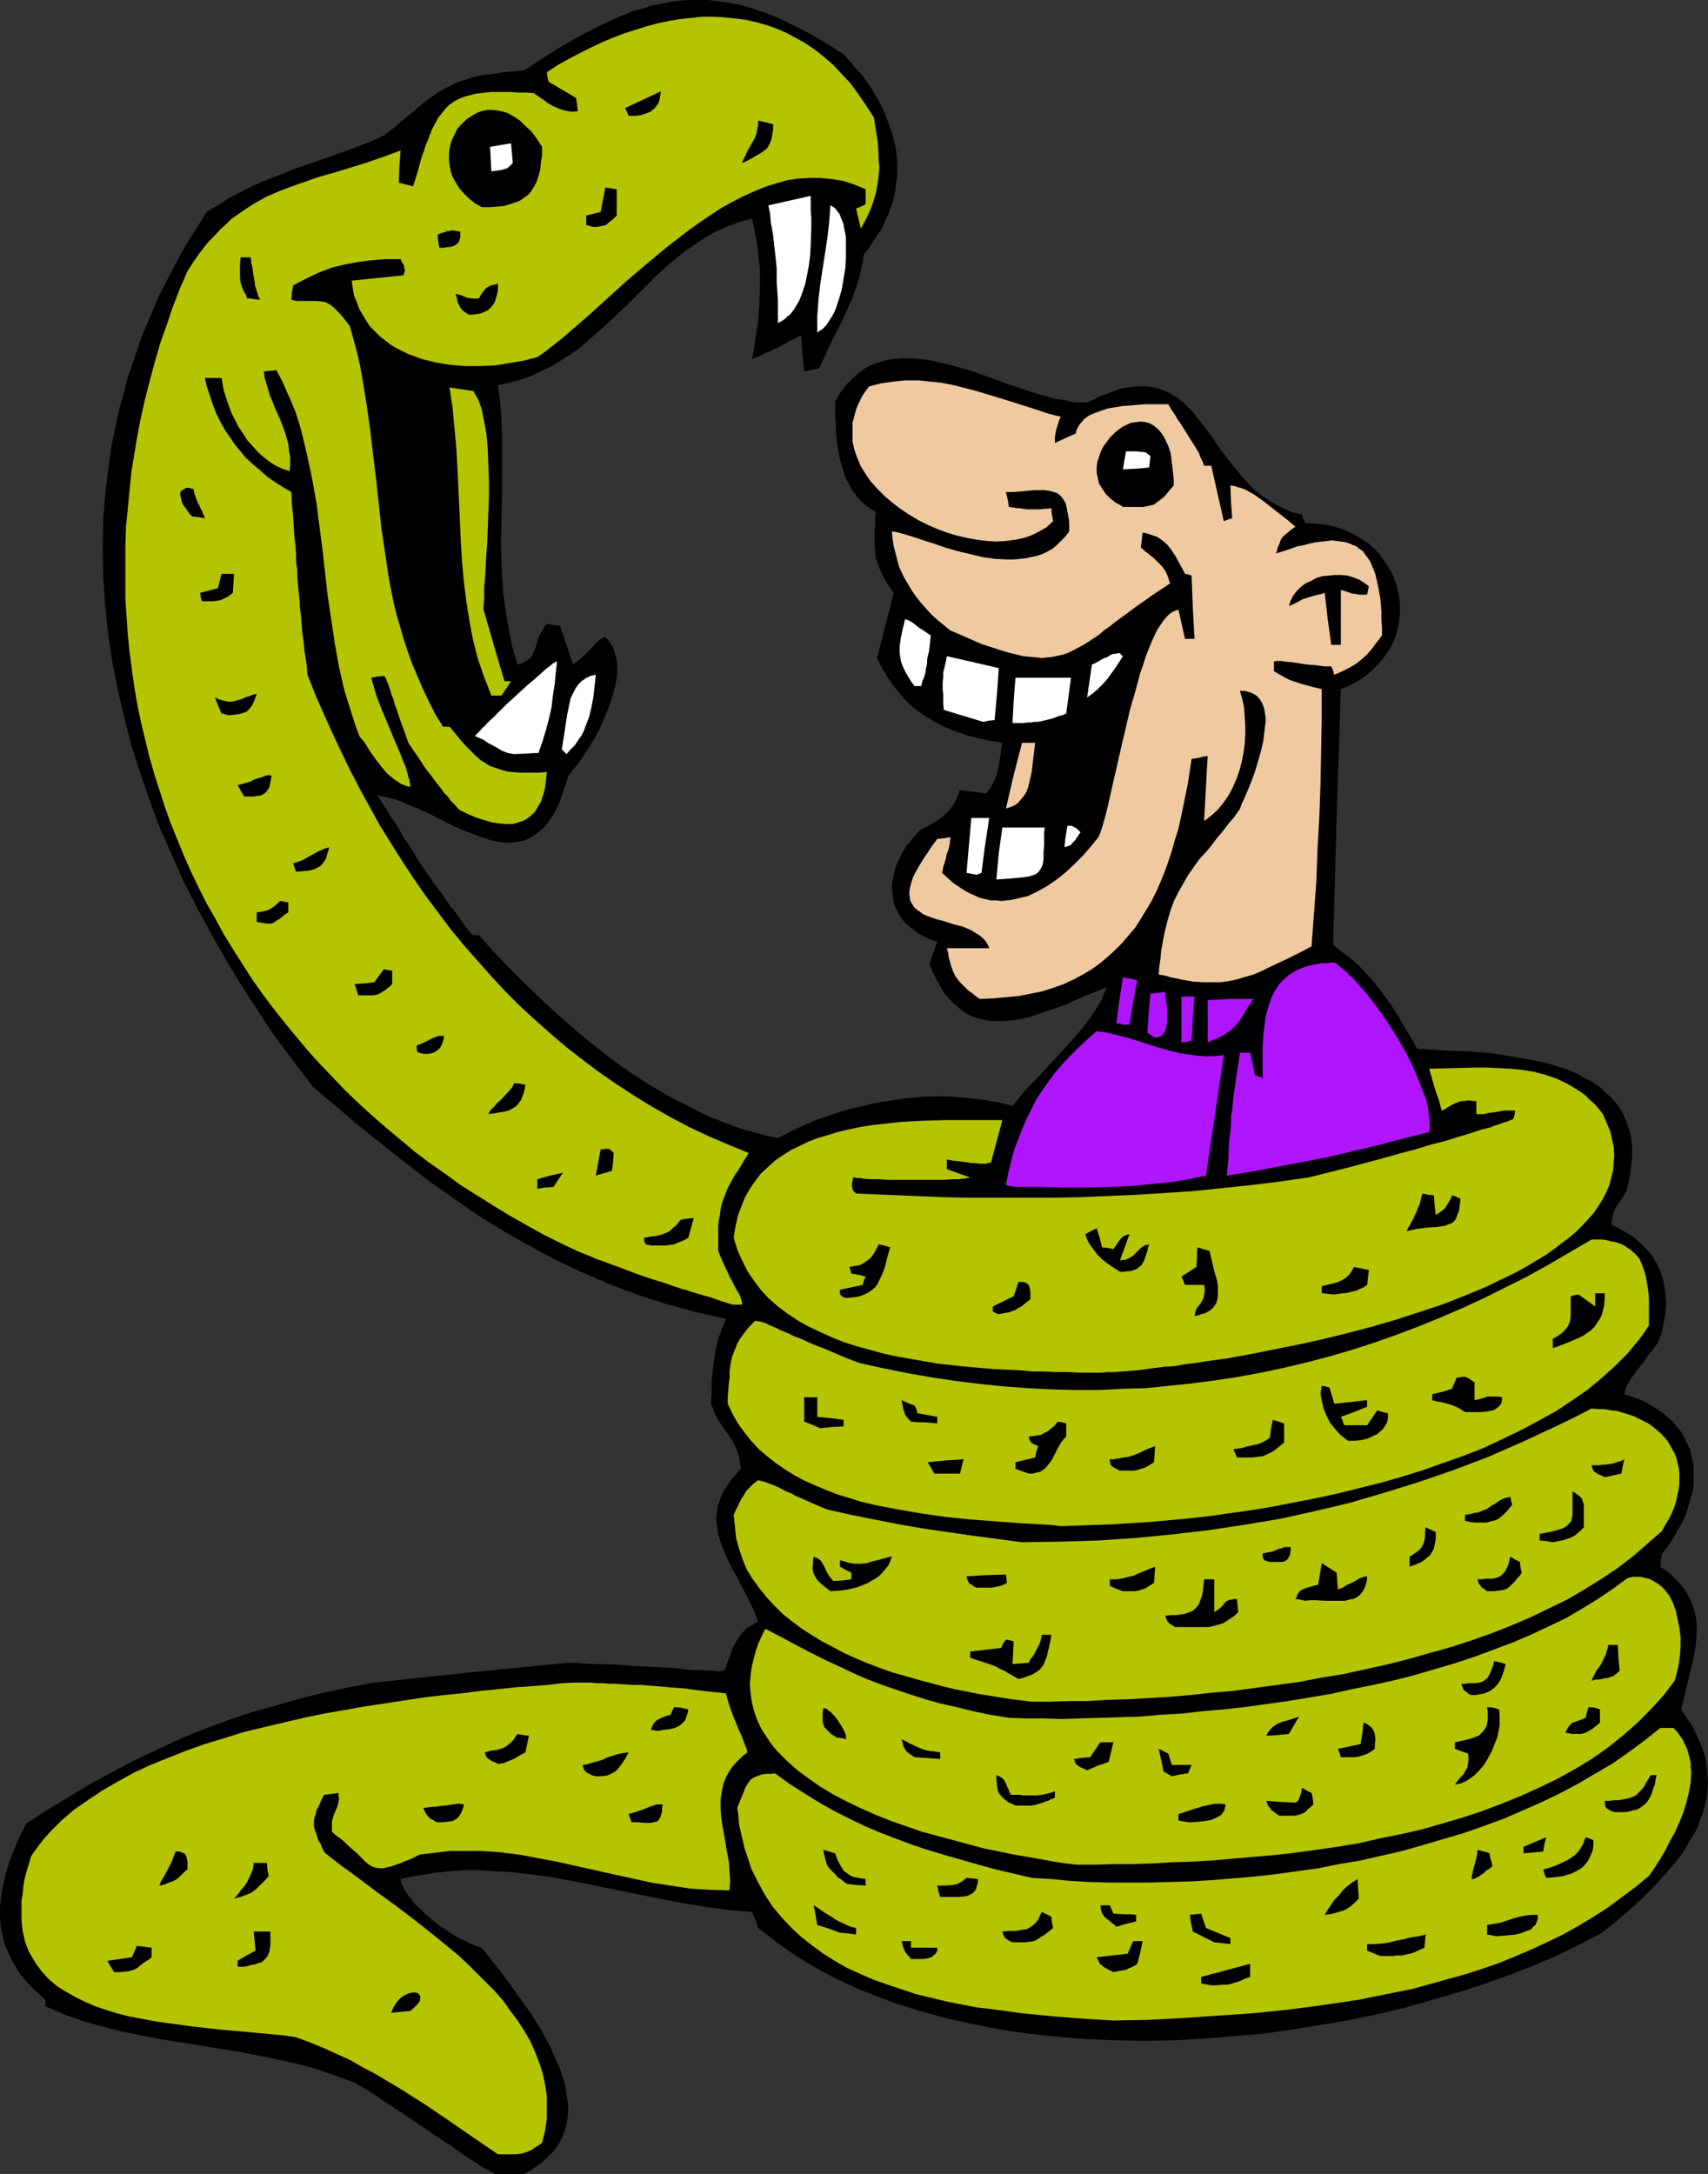 <?xml version="1.0" encoding="UTF-8" standalone="no"?>
<svg
   version="1.0"
   width="122.305mm"
   height="155.668mm"
   id="svg117"
   sodipodi:docname="Man &amp; Snake.wmf"
   xmlns:inkscape="http://www.inkscape.org/namespaces/inkscape"
   xmlns:sodipodi="http://sodipodi.sourceforge.net/DTD/sodipodi-0.dtd"
   xmlns="http://www.w3.org/2000/svg"
   xmlns:svg="http://www.w3.org/2000/svg">
  <rect width="100%" height="100%" fill="#333333" stroke="none"/>
  <sodipodi:namedview
     id="namedview117"
     pagecolor="#ffffff"
     bordercolor="#000000"
     borderopacity="0.25"
     inkscape:showpageshadow="2"
     inkscape:pageopacity="0.0"
     inkscape:pagecheckerboard="0"
     inkscape:deskcolor="#d1d1d1"
     inkscape:document-units="mm" />
  <defs
     id="defs1">
    <pattern
       id="WMFhbasepattern"
       patternUnits="userSpaceOnUse"
       width="6"
       height="6"
       x="0"
       y="0" />
  </defs>
  <path
     style="fill:#000000;fill-opacity:1;fill-rule:evenodd;stroke:none"
     d="m 133.942,588.353 -1.454,-0.808 -1.777,-0.97 -1.939,-1.293 -2.1,-1.293 -2.1,-1.454 -2.424,-1.778 -2.585,-1.616 -2.585,-1.778 -10.825,-7.272 -2.747,-1.778 -2.585,-1.778 -2.424,-1.454 -2.424,-1.454 -5.332,-1.939 -5.17,-1.778 -5.332,-1.454 -5.332,-1.131 -5.332,-1.131 -5.17,-0.97 -21.004,-3.393 -5.17,-0.97 -5.332,-1.131 -5.17,-1.293 -5.17,-1.454 -5.009,-1.778 -5.17,-2.262 v -1.778 L 10.825,539.876 9.371,538.583 8.079,537.29 6.948,535.998 5.817,534.705 4.847,533.251 4.039,531.958 3.231,530.504 2.585,529.211 1.939,527.757 1.293,526.302 0.969,525.01 0.323,522.101 0,519.192 v -2.909 l 0.323,-3.07 0.485,-3.07 0.808,-3.232 0.969,-3.232 1.293,-3.232 1.454,-3.393 1.777,-3.555 5.817,-3.717 5.817,-3.555 5.655,-3.393 5.655,-3.07 5.493,-2.909 5.332,-2.585 5.493,-2.585 5.493,-2.424 5.493,-2.101 5.655,-2.101 5.978,-1.939 5.978,-1.616 6.14,-1.778 6.463,-1.616 6.786,-1.454 3.393,-0.646 3.555,-0.646 25.851,-2.747 26.174,-2.585 h 2.424 l 2.424,0.162 2.262,0.162 h 2.262 l 4.201,0.162 3.878,0.323 3.555,0.162 3.231,0.162 2.908,0.162 2.585,0.162 2.424,0.323 2.1,0.162 h 1.939 l 1.616,0.162 h 1.616 l 1.131,0.162 h 1.131 l 0.969,-0.162 0.485,-0.97 0.323,-1.131 0.808,-1.939 0.646,-1.939 0.969,-1.778 0.969,-1.616 0.646,-0.808 0.646,-0.646 0.808,-0.808 0.969,-0.485 0.969,-0.646 0.969,-0.485 -1.131,-2.909 -1.293,-2.747 -2.747,-5.333 -1.454,-2.585 -1.293,-2.585 -1.131,-2.424 -0.969,-2.585 -0.808,-2.424 -0.323,-2.424 -0.162,-1.293 v -1.131 l 0.162,-1.293 0.162,-1.131 0.323,-1.293 0.485,-1.293 0.485,-1.293 0.808,-1.293 0.808,-1.293 0.969,-1.293 1.131,-1.293 1.293,-1.454 -0.162,-1.454 -0.162,-1.293 -0.323,-1.131 -0.485,-1.293 -0.969,-2.101 -1.293,-1.939 -0.808,-1.131 -0.646,-0.97 -1.293,-1.939 -1.131,-2.101 -0.323,-1.131 -0.485,-1.131 0.162,-3.07 v -3.07 l 0.323,-2.909 0.323,-2.747 0.485,-2.909 0.646,-2.747 0.969,-2.747 1.131,-2.747 -4.201,-0.97 -4.362,-0.97 -4.039,-1.131 -4.039,-1.131 -4.039,-1.293 -3.878,-1.293 -3.878,-1.454 -3.716,-1.454 -3.716,-1.616 -3.716,-1.616 -7.109,-3.393 -6.948,-3.717 -6.786,-3.878 -6.786,-4.201 -6.463,-4.525 -6.463,-4.525 -6.301,-4.848 -6.301,-5.009 -6.463,-5.171 -6.301,-5.333 -6.301,-5.332 -5.009,-6.625 -5.009,-6.625 -4.524,-6.787 -4.524,-6.948 -4.201,-6.948 -4.039,-7.11 -3.878,-7.11 -3.716,-7.272 -3.231,-7.272 -3.231,-7.272 -2.747,-7.433 -2.585,-7.433 -2.424,-7.595 -1.939,-7.595 -1.777,-7.595 -1.454,-7.595 -1.131,-7.595 -0.808,-7.595 -0.485,-7.756 -0.162,-7.756 0.162,-7.595 0.323,-3.878 0.323,-3.878 0.485,-3.878 0.485,-3.878 0.485,-3.717 0.808,-3.878 0.808,-3.878 0.808,-3.717 1.131,-3.878 0.969,-3.878 1.293,-3.717 1.293,-3.717 1.293,-3.878 1.616,-3.717 1.616,-3.878 1.616,-3.717 1.939,-3.717 1.939,-3.717 1.939,-3.717 2.1,-3.555 2.424,-3.717 2.262,-3.717 3.231,-1.939 3.07,-1.939 3.07,-1.616 2.908,-1.454 2.908,-1.293 2.908,-1.131 5.655,-2.262 5.655,-1.939 5.978,-2.101 6.14,-2.262 3.231,-1.293 3.231,-1.454 2.747,-2.101 1.131,-0.97 1.131,-0.97 2.1,-1.778 1.131,-0.808 0.969,-0.97 1.777,-1.454 1.777,-1.293 1.777,-1.293 1.777,-0.97 1.939,-0.97 1.939,-0.97 2.1,-0.646 2.585,-0.808 2.747,-0.485 1.454,-0.162 1.616,-0.162 1.616,-0.323 1.777,-0.162 1.939,-0.162 1.939,-0.162 2.908,-1.939 3.07,-1.939 2.747,-1.778 2.747,-1.616 2.747,-1.616 2.747,-1.454 2.585,-1.293 2.585,-1.293 2.585,-1.131 2.585,-1.131 2.424,-0.97 2.585,-0.646 2.424,-0.808 2.585,-0.485 2.424,-0.485 2.424,-0.323 L 186.614,0 h 2.424 2.585 l 2.424,0.323 2.747,0.323 2.585,0.485 2.585,0.646 2.585,0.808 2.747,0.97 2.908,1.131 2.747,1.293 2.908,1.454 2.908,1.454 3.07,1.778 3.231,1.939 3.231,2.101 2.585,2.909 2.585,2.909 2.262,3.232 1.939,3.232 1.616,3.232 1.293,3.393 1.131,3.393 0.808,3.555 0.162,1.778 0.162,1.778 v 1.616 1.939 l -0.323,1.616 -0.162,1.939 -0.323,1.616 -0.485,1.939 -0.646,1.778 -0.646,1.778 -0.808,1.778 -0.808,1.778 -1.131,1.616 -1.131,1.778 -1.131,1.778 -1.454,1.778 -0.323,2.262 -0.485,2.101 -0.485,2.101 -0.646,1.939 -1.293,3.717 -1.616,3.555 -0.808,1.778 -0.808,1.778 -1.939,3.555 -1.777,3.878 -0.969,2.101 -0.969,2.101 -4.039,0.808 -0.485,-4.848 -0.323,-4.848 -1.454,0.646 -1.616,0.808 -3.231,1.778 -3.555,1.616 -1.777,0.808 -1.616,0.646 0.485,-2.747 0.323,-2.585 0.485,-2.585 0.323,-2.424 0.323,-4.525 0.162,-4.363 v -4.363 l -0.162,-2.262 -0.323,-2.262 -0.162,-2.262 -0.485,-2.424 -0.485,-2.585 -0.485,-2.585 -2.585,0.646 -2.424,0.808 -2.424,0.97 -2.262,0.97 -2.262,1.293 -2.1,1.293 -2.1,1.454 -2.1,1.454 -4.039,3.232 -3.716,3.393 -7.432,7.433 -3.716,3.555 -3.878,3.555 -4.039,3.555 -1.939,1.616 -2.1,1.454 -2.262,1.454 -2.262,1.454 -2.262,1.131 -2.424,1.131 -2.424,1.131 -2.585,0.808 -2.585,0.646 -2.908,0.646 0.646,4.686 0.323,4.848 0.162,4.686 v 4.686 9.372 l -0.162,9.372 -0.162,4.686 0.162,4.686 0.162,4.686 0.323,4.686 0.646,4.848 0.808,4.686 0.969,4.848 1.454,4.848 1.131,-0.323 0.808,-0.485 0.808,-0.485 0.646,-0.485 0.485,-0.646 0.323,-0.646 0.646,-1.454 0.485,-1.616 0.485,-1.616 0.969,-1.616 0.485,-0.808 0.646,-0.808 3.555,0.485 3.555,10.503 1.454,-1.131 1.454,-1.293 1.293,-1.293 0.646,-0.646 0.485,-0.485 0.969,-1.131 0.969,-0.808 0.808,-0.485 0.323,-0.162 h 0.323 l 0.808,0.808 0.646,0.97 0.646,0.97 0.323,1.131 0.323,1.131 0.323,1.131 0.162,1.131 v 1.293 1.293 l -0.162,1.293 -0.485,2.585 -0.808,2.747 -0.969,2.747 -1.131,2.747 -1.131,2.747 -1.454,2.585 -1.454,2.424 -1.454,2.262 -1.454,2.101 -1.454,1.778 -1.293,1.616 -0.485,1.616 -0.485,1.454 -0.485,1.454 -0.485,1.454 -0.485,1.293 -0.485,1.131 -1.131,2.101 -1.293,1.939 -1.131,1.454 -1.454,1.293 -1.293,0.97 -1.454,0.808 -1.454,0.646 -1.616,0.323 -1.616,0.162 h -1.616 l -1.777,-0.162 -1.616,-0.323 -1.777,-0.485 -1.777,-0.646 -1.777,-0.646 -3.716,-1.454 -3.716,-1.778 -3.716,-1.939 -3.878,-1.778 -3.716,-1.454 -1.777,-0.808 -1.777,-0.485 -1.939,-0.485 -1.777,-0.323 1.293,1.939 1.131,1.778 1.131,1.939 1.131,1.616 0.969,1.454 0.808,1.454 0.808,1.454 0.969,1.293 1.454,2.262 1.293,2.262 1.293,1.939 1.293,1.778 2.424,3.555 1.293,1.616 1.293,1.939 1.454,2.101 1.777,2.101 0.808,1.293 0.969,1.293 0.969,1.293 1.131,1.454 h 1.777 l 3.878,4.363 4.201,4.363 4.362,4.363 4.362,4.201 4.686,4.363 4.686,4.04 4.847,4.04 5.009,3.878 5.17,3.717 5.332,3.393 5.493,3.232 5.493,2.747 2.747,1.454 2.908,1.293 2.908,1.131 2.908,1.131 2.908,0.97 3.07,0.808 2.908,0.808 3.07,0.646 3.393,-1.778 3.555,-1.616 3.716,-1.616 3.716,-1.293 4.039,-1.293 4.039,-0.97 4.039,-0.97 4.201,-0.646 4.201,-0.646 4.201,-0.323 4.201,-0.162 4.201,0.162 4.201,0.323 4.039,0.485 3.878,0.646 3.878,0.97 1.454,-1.778 1.454,-1.778 1.777,-1.939 1.939,-1.939 3.878,-4.201 3.878,-4.201 3.716,-4.201 1.616,-2.101 1.616,-2.101 1.293,-2.101 1.293,-1.939 0.808,-1.939 0.808,-1.939 -7.432,3.07 -3.555,1.616 -3.555,1.293 -3.555,1.131 -3.231,1.131 -3.393,0.646 -1.616,0.162 -1.454,0.162 h -3.07 l -1.454,-0.162 -1.454,-0.323 -1.454,-0.323 -1.293,-0.485 -1.293,-0.646 -1.454,-0.97 -1.131,-0.97 -1.293,-1.131 -1.131,-1.131 -1.131,-1.454 -1.131,-1.778 -0.969,-1.778 -0.969,-1.939 -0.969,-2.262 0.969,-3.07 1.131,-3.07 -1.454,-0.485 -1.293,-0.485 -1.293,-0.646 -1.131,-0.646 -0.969,-0.808 -0.969,-0.646 -0.969,-0.808 -0.808,-0.808 -0.646,-0.808 -0.646,-0.97 -0.485,-0.97 -0.969,-1.778 -0.162,-1.131 -0.323,-1.939 -0.162,-2.262 0.323,-2.101 0.485,-2.262 0.808,-2.101 1.131,-2.262 1.293,-2.101 1.616,-1.939 1.777,-2.101 0.646,-0.323 0.485,-0.323 1.131,-0.485 1.777,-1.131 1.616,-0.97 1.131,-0.97 1.131,-1.131 1.131,-1.454 0.485,-0.808 0.485,-0.97 0.485,-1.131 0.485,-1.293 3.555,0.485 3.555,0.485 0.485,-0.808 0.646,-0.646 0.808,-1.616 0.808,-1.778 0.485,-1.778 0.323,-1.939 0.323,-1.778 0.162,-1.778 0.323,-1.616 -3.07,-0.485 -2.908,-0.646 -2.747,-0.646 -2.585,-0.808 -2.585,-0.97 -2.262,-0.97 -2.424,-1.293 -2.1,-1.293 -2.1,-1.454 -1.939,-1.454 -1.777,-1.778 -1.616,-1.939 -1.616,-2.101 -1.454,-2.101 -1.454,-2.424 -1.293,-2.585 2.262,-8.726 2.262,-8.888 -1.131,-1.616 -0.969,-1.616 -0.808,-1.293 -0.646,-1.454 -0.485,-1.131 -0.485,-1.293 -0.323,-1.131 -0.162,-1.131 -0.162,-2.424 v -2.585 -1.454 l 0.162,-1.454 v -1.616 l 0.162,-1.778 -1.939,-1.131 -1.616,-1.293 -1.454,-1.616 -1.293,-1.616 -0.969,-1.778 -0.969,-1.939 -0.646,-2.101 -0.646,-2.101 -0.485,-2.101 -0.323,-2.101 -0.323,-2.262 -0.162,-2.101 v -2.101 l -0.162,-1.939 v -1.939 -1.778 l 1.454,-2.424 1.454,-1.939 1.777,-1.778 1.616,-1.454 1.777,-1.293 1.777,-0.97 1.939,-0.646 2.1,-0.646 1.939,-0.323 2.1,-0.162 h 2.262 l 2.1,0.162 2.262,0.162 2.262,0.485 2.262,0.485 2.424,0.646 4.686,1.293 4.686,1.616 4.847,1.778 4.686,1.616 4.524,1.454 4.686,1.293 2.262,0.323 2.1,0.485 2.1,0.162 h 2.1 l 1.616,-0.646 1.454,-0.808 1.454,-0.646 1.454,-0.485 1.293,-0.485 1.293,-0.485 1.293,-0.323 1.131,-0.162 2.424,-0.323 h 2.1 l 1.939,0.162 1.939,0.485 1.777,0.646 1.616,0.808 1.616,0.97 1.454,1.131 1.454,1.454 1.293,1.293 1.293,1.616 1.293,1.616 2.585,3.555 2.585,3.717 2.747,3.555 1.454,1.778 1.454,1.778 1.616,1.778 1.616,1.616 1.777,1.454 1.939,1.293 2.1,1.293 2.262,1.131 2.262,0.97 2.585,0.646 0.323,1.131 0.323,0.485 0.162,0.646 2.585,0.162 2.424,0.162 2.424,0.485 2.1,0.646 2.1,0.808 1.939,0.97 1.777,1.131 1.777,1.131 1.454,1.293 1.454,1.454 1.131,1.616 1.131,1.616 0.969,1.616 0.808,1.778 0.646,1.778 0.485,1.939 0.323,1.778 0.162,1.939 v 1.939 l -0.162,1.939 -0.323,1.778 -0.485,1.939 -0.646,1.939 -0.808,1.616 -1.131,1.778 -1.293,1.778 -1.293,1.454 -1.616,1.616 -1.777,1.454 -1.939,1.293 -2.1,1.131 -2.424,0.97 -1.131,34.581 -0.969,34.581 1.939,1.616 1.939,1.454 1.777,1.454 1.616,1.454 1.454,1.616 1.454,1.454 2.585,3.232 2.585,3.555 2.424,3.717 1.131,2.101 1.293,2.101 1.293,2.101 1.293,2.424 h 2.262 l 2.262,0.162 2.424,0.162 2.585,0.162 5.17,0.162 5.332,0.485 5.332,0.808 5.332,0.97 2.585,0.485 2.585,0.646 2.585,0.808 2.424,0.808 2.262,0.97 2.1,1.131 2.1,1.131 1.939,1.293 1.777,1.616 1.616,1.454 1.454,1.778 1.293,1.939 0.969,2.101 0.808,2.262 0.646,2.424 0.323,2.585 v 2.747 l -0.162,1.454 -0.162,1.616 -0.162,1.454 -0.323,1.616 -0.323,1.616 -0.485,1.778 -0.646,0.97 -0.485,0.808 -0.485,0.646 -0.485,0.808 -0.646,0.97 -0.485,0.97 -0.323,0.808 -0.162,0.808 -0.162,0.97 -0.162,1.131 2.262,1.131 2.262,1.293 1.939,1.293 1.777,1.616 1.454,1.454 1.454,1.778 1.131,1.939 0.969,1.939 0.646,2.101 0.485,2.101 0.323,2.262 0.162,2.424 -0.162,2.424 -0.485,2.585 -0.485,2.585 -0.969,2.747 -1.454,2.101 -1.454,1.778 -1.131,1.616 -0.969,1.293 -0.969,1.131 -0.646,0.97 -0.646,0.808 -0.485,0.808 -0.323,0.646 -0.323,0.485 -0.323,0.808 -0.323,0.808 -0.162,0.97 1.939,0.646 1.939,0.646 1.777,0.808 1.616,0.97 1.616,0.97 1.454,0.97 1.293,1.131 1.131,0.97 1.131,1.293 0.969,1.131 0.969,1.454 0.646,1.293 0.646,1.293 0.646,1.454 0.323,1.454 0.323,1.454 0.323,1.454 v 1.616 1.454 1.616 l -0.162,1.616 -0.323,1.454 -0.485,1.616 -0.485,1.616 -0.485,1.616 -0.646,1.616 -0.808,1.616 -0.969,1.616 -0.808,1.616 -1.131,1.616 -1.131,1.616 -1.131,1.454 -0.323,1.778 -0.162,1.778 1.454,0.97 1.293,0.97 1.131,1.131 0.969,0.97 0.969,1.131 0.808,0.97 0.646,1.131 0.646,1.131 0.485,1.131 0.485,1.131 0.646,2.262 0.323,2.424 v 2.424 l -0.162,2.585 -0.323,2.424 -0.485,2.585 -0.646,2.585 -1.293,5.332 -1.293,5.333 1.616,2.424 1.454,2.101 1.131,2.424 0.969,2.101 0.808,2.101 0.646,2.262 0.323,2.101 0.162,2.101 0.162,2.101 -0.162,2.101 -0.162,1.939 -0.485,2.101 -0.485,1.939 -0.808,1.939 -0.646,1.939 -0.969,1.939 -1.131,1.778 -1.131,1.939 -1.131,1.778 -1.293,1.778 -3.07,3.555 -3.07,3.393 -3.393,3.393 -3.555,3.232 -3.555,3.07 -3.716,2.909 -5.817,3.07 -5.978,2.909 -6.301,2.747 -6.624,2.585 -6.786,2.424 -6.948,2.262 -7.271,2.101 -7.271,2.101 -7.594,1.778 -7.594,1.616 -7.755,1.293 -7.917,1.293 -7.917,1.131 -7.917,0.646 -7.917,0.646 -8.079,0.485 -7.917,0.162 -7.917,-0.162 -7.917,-0.323 -7.917,-0.646 -7.594,-0.808 -7.755,-1.131 -7.432,-1.454 -7.271,-1.616 -3.555,-0.97 -3.555,-0.97 -3.555,-1.131 -3.555,-1.131 -3.393,-1.293 -3.231,-1.293 -3.393,-1.293 -6.463,-3.07 -3.07,-1.616 -3.07,-1.778 -2.908,-1.778 -2.908,-1.939 -2.747,-1.939 -2.747,-2.101 -2.747,-2.101 -0.323,-1.131 -0.485,-1.131 -0.808,-2.101 -5.978,-0.485 -6.14,-0.808 -5.817,-0.97 -6.14,-1.131 -11.956,-2.424 -11.956,-2.424 -5.978,-1.131 -5.978,-0.808 -5.817,-0.646 -5.978,-0.323 -3.07,-0.162 h -2.747 l -3.07,0.162 -2.908,0.323 -2.908,0.323 -2.908,0.485 -2.908,0.485 -2.908,0.646 0.323,1.293 0.646,1.293 0.808,1.454 1.131,1.454 1.131,1.454 1.454,1.293 1.454,1.454 1.616,1.293 1.777,1.454 1.616,1.131 1.777,1.131 1.777,1.131 1.777,0.808 1.616,0.808 1.616,0.646 1.454,0.485 1.131,1.454 1.293,1.616 1.293,1.616 1.293,1.616 2.747,3.717 2.747,3.878 2.908,4.04 2.585,4.201 2.424,4.363 0.969,2.262 0.969,2.101 0.969,2.262 0.646,2.101 0.646,2.101 0.323,2.262 0.323,2.101 0.162,2.101 -0.162,1.939 -0.323,2.101 -0.485,1.778 -0.808,1.939 -0.969,1.778 -1.293,1.778 -1.616,1.616 -1.777,1.616 -2.1,1.454 -2.424,1.454 z"
     id="path1" />
  <path
     style="fill:#b5c400;fill-opacity:1;fill-rule:evenodd;stroke:none"
     d="m 134.75,583.021 -6.624,-4.525 -6.786,-4.686 -6.463,-4.363 -6.624,-4.201 -6.786,-4.04 -3.393,-1.778 -3.393,-1.939 -3.555,-1.616 -3.555,-1.616 -3.555,-1.454 -3.878,-1.454 -3.231,-0.485 -3.393,-0.323 -6.948,-0.646 -7.271,-0.646 -7.109,-0.808 -7.109,-0.97 -3.393,-0.485 -3.393,-0.646 -3.393,-0.646 -3.231,-0.808 -3.07,-0.97 -2.908,-0.97 -2.908,-1.293 -2.585,-1.293 -2.585,-1.454 -2.262,-1.454 -2.1,-1.778 -1.777,-1.939 L 9.856,531.635 8.402,529.211 7.755,528.08 7.271,526.787 6.786,525.494 6.463,524.04 6.14,522.586 5.978,521.131 5.817,519.515 v -1.616 -1.778 -1.778 l 0.323,-1.778 0.162,-1.939 0.323,-1.939 0.485,-1.939 0.646,-2.101 0.646,-2.262 1.131,-1.616 1.293,-1.778 1.293,-1.616 1.454,-1.616 1.454,-1.454 1.616,-1.616 3.393,-2.909 3.716,-2.585 3.878,-2.585 4.201,-2.424 4.362,-2.424 4.524,-2.101 4.847,-1.939 4.847,-1.939 5.009,-1.778 5.332,-1.616 5.17,-1.616 5.332,-1.293 5.493,-1.293 5.493,-1.293 5.493,-1.131 5.493,-0.97 5.493,-0.97 5.332,-0.808 5.332,-0.808 5.332,-0.808 5.332,-0.646 5.009,-0.485 5.009,-0.646 4.847,-0.485 4.524,-0.485 4.524,-0.323 4.201,-0.323 4.039,-0.485 3.716,-0.162 h 1.939 1.939 l 1.777,0.162 h 1.616 l 1.616,0.162 h 1.454 l 2.747,0.162 2.262,0.162 h 2.262 l 2.1,0.162 1.939,0.162 3.716,0.323 2.1,0.162 2.1,0.162 2.262,0.323 2.585,0.323 1.454,0.162 1.454,0.162 1.616,0.162 1.616,0.162 0.646,2.424 0.808,2.424 0.969,2.424 0.969,2.424 0.969,2.101 0.323,0.97 0.323,0.808 0.323,0.808 0.323,0.646 v 0.485 l 0.162,0.485 -1.293,0.97 -0.969,0.97 -0.969,0.97 -0.969,1.131 -0.646,0.97 -0.646,1.131 -0.485,0.97 -0.485,1.293 -0.485,2.101 -0.323,2.262 v 2.262 l 0.162,2.424 0.323,2.262 0.485,2.585 0.808,4.848 0.485,2.585 0.162,2.424 0.162,2.585 -0.162,2.585 -5.493,-0.162 -5.17,-0.323 -5.332,-0.808 -5.17,-0.808 -5.17,-1.131 -5.17,-1.131 -5.009,-1.131 -5.17,-1.131 -5.009,-1.131 -5.17,-0.97 -5.17,-0.97 -5.332,-0.646 -5.17,-0.323 h -2.747 -2.585 -2.747 l -2.747,0.323 -2.585,0.323 -2.908,0.323 -1.293,0.646 -1.293,0.646 -1.293,0.485 -1.131,0.485 -0.969,0.323 -0.808,0.323 -0.969,0.323 -0.808,0.162 -1.293,0.323 h -1.131 l -0.969,-0.162 -0.969,-0.323 -0.808,-0.485 -0.969,-0.808 -0.969,-0.97 -1.131,-1.131 -1.454,-1.293 -1.454,-1.293 -0.808,-0.808 -0.969,-0.808 -1.131,-0.808 -1.131,-0.97 v -1.778 -0.808 l 0.162,-0.808 0.323,-1.131 0.969,-2.262 0.323,-1.131 0.162,-1.131 -0.162,-0.808 v -0.646 l -3.878,0.485 -0.646,1.131 -0.485,1.131 -0.485,1.131 -0.485,0.808 -0.162,0.97 -0.323,0.808 -0.162,0.97 v 1.616 l 0.162,0.808 0.323,0.808 0.323,0.97 0.323,1.131 0.646,0.97 0.485,1.293 0.808,1.293 2.1,1.616 2.262,1.778 2.262,1.616 2.424,1.778 2.585,1.939 2.585,1.939 5.332,3.878 5.493,4.201 5.493,4.363 5.493,4.525 2.585,2.424 2.424,2.424 2.424,2.424 2.424,2.424 2.262,2.585 1.939,2.747 1.939,2.585 1.777,2.747 1.616,2.747 1.293,2.909 1.131,2.909 0.969,2.909 0.646,3.07 0.485,3.07 v 3.07 3.232 l -0.485,3.232 -0.808,3.232 -0.969,0.646 -0.808,0.485 -0.646,0.485 -0.808,0.485 -1.293,0.485 -1.131,0.323 -1.293,0.162 z"
     id="path2" />
  <path
     style="fill:#b5c400;fill-opacity:1;fill-rule:evenodd;stroke:none"
     d="m 301.33,546.824 -7.917,-0.485 -8.24,-0.646 -8.402,-0.808 -8.24,-1.131 -4.201,-0.485 -4.201,-0.808 -4.039,-0.808 -4.039,-0.97 -4.039,-0.97 -3.878,-1.293 -3.878,-1.293 -3.716,-1.293 -3.716,-1.616 -3.555,-1.616 -3.393,-1.939 -3.07,-1.939 -3.07,-2.262 -3.07,-2.424 -2.585,-2.424 -2.585,-2.747 -2.424,-2.909 -2.1,-3.232 -1.777,-3.232 -1.777,-3.555 -1.293,-3.878 -0.646,-1.939 -0.485,-2.101 -0.485,-2.101 -0.485,-2.101 -0.162,-2.262 -0.323,-2.262 0.808,-2.101 0.808,-1.939 0.646,-1.616 0.808,-1.293 0.485,-0.646 0.646,-0.485 0.646,-0.323 0.808,-0.323 0.969,-0.323 0.969,-0.162 h 1.293 l 1.293,-0.162 4.039,2.909 4.039,2.585 4.201,2.585 4.039,2.262 4.201,2.101 4.039,1.939 4.201,1.778 4.201,1.616 4.362,1.616 4.362,1.454 4.362,1.293 4.524,1.293 4.524,1.293 4.686,1.293 4.847,1.131 4.847,1.131 5.17,0.323 5.009,0.485 5.332,0.323 5.332,0.162 h 5.332 5.655 l 5.493,-0.162 5.655,-0.162 5.655,-0.323 5.817,-0.485 5.655,-0.485 5.817,-0.646 5.817,-0.808 5.817,-0.808 5.655,-1.131 5.817,-0.97 5.655,-1.293 5.655,-1.293 5.655,-1.616 5.493,-1.616 5.493,-1.616 5.493,-1.939 5.332,-1.939 5.17,-2.262 5.17,-2.262 5.009,-2.424 4.847,-2.585 4.686,-2.747 4.686,-2.747 4.362,-3.07 4.362,-3.232 4.039,-3.232 h 3.555 l 0.969,0.97 0.808,1.131 0.808,1.131 0.485,1.131 0.646,1.293 0.323,1.131 0.323,1.293 0.323,1.293 v 1.293 l 0.162,1.293 -0.162,2.747 -0.485,2.747 -0.646,2.585 -0.808,2.747 -1.131,2.747 -1.131,2.585 -1.454,2.585 -1.293,2.585 -1.454,2.424 -1.454,2.262 -1.454,2.101 -3.555,2.909 -3.878,2.909 -3.716,2.747 -4.039,2.585 -4.039,2.424 -4.039,2.262 -4.362,2.101 -4.201,1.939 -4.524,1.939 -4.362,1.778 -4.686,1.616 -4.524,1.454 -4.686,1.293 -4.686,1.293 -4.686,1.293 -4.847,0.97 -4.847,0.97 -4.686,0.97 -9.694,1.454 -9.856,1.293 -9.694,0.97 -9.533,0.646 -9.371,0.646 -9.371,0.485 z"
     id="path3" />
  <path
     style="fill:#000000;fill-opacity:1;fill-rule:evenodd;stroke:none"
     d="m 105.829,544.724 0.646,-1.454 0.808,-1.293 0.808,-0.97 0.969,-0.808 0.969,-0.485 0.808,-0.323 0.969,-0.162 h 0.646 l 0.646,0.162 0.323,0.323 0.323,0.485 v 0.646 l -0.162,0.808 -0.646,0.808 -0.323,0.323 -0.485,0.485 -0.485,0.485 -0.646,0.485 z"
     id="path4" />
  <path
     style="fill:#000000;fill-opacity:1;fill-rule:evenodd;stroke:none"
     d="m 327.827,537.29 -2.747,-0.485 v -1.778 l 6.624,-1.778 6.624,-1.778 v 3.555 l -0.969,0.323 -0.808,0.323 -0.646,0.323 -0.808,0.323 -1.131,0.323 -0.969,0.323 -0.969,0.162 h -1.131 l -1.454,0.162 z"
     id="path5" />
  <path
     style="fill:#000000;fill-opacity:1;fill-rule:evenodd;stroke:none"
     d="m 30.86,533.735 -0.969,-1.616 -0.485,-0.808 -0.323,-0.646 6.624,-0.97 0.646,-1.454 0.646,-1.616 4.039,0.485 v 2.585 l -0.808,0.646 -0.808,0.485 -1.293,0.97 -0.969,0.808 -0.969,0.485 -1.131,0.323 -1.131,0.162 -1.454,0.162 z"
     id="path6" />
  <path
     style="fill:#000000;fill-opacity:1;fill-rule:evenodd;stroke:none"
     d="m 301.33,533.735 -1.293,-0.646 -0.808,-0.485 -0.646,-0.323 -0.485,-0.485 -0.485,-0.323 -0.162,-0.485 -0.323,-0.646 -0.323,-0.646 8.402,-0.97 1.454,-3.393 h 2.585 l -0.646,3.07 -0.808,3.07 -0.646,0.485 -0.646,0.323 -1.131,0.485 -0.646,0.323 -0.808,0.162 -1.131,0.162 -0.646,0.162 z"
     id="path7" />
  <path
     style="fill:#000000;fill-opacity:1;fill-rule:evenodd;stroke:none"
     d="m 64.305,532.281 v -1.616 l 2.424,-1.454 2.424,-1.293 -0.485,-5.171 h 4.524 v 1.293 1.293 1.131 l -0.162,0.97 -0.162,0.808 -0.323,0.808 -0.323,0.646 -0.485,0.485 -0.485,0.485 -0.646,0.485 -0.808,0.162 -0.808,0.323 -0.969,0.162 -1.131,0.323 -1.131,0.162 z"
     id="path8" />
  <path
     style="fill:#000000;fill-opacity:1;fill-rule:evenodd;stroke:none"
     d="m 246.557,530.18 -0.485,-0.646 -0.485,-0.485 -0.646,-0.808 -0.162,-0.485 -0.323,-0.646 -0.162,-0.808 -0.323,-0.97 h 2.585 v 1.778 h 7.109 v 0.646 l -0.162,0.485 -0.323,0.485 -0.323,0.323 -0.808,0.646 -1.131,0.323 -1.131,0.162 h -1.131 -1.131 z"
     id="path9" />
  <path
     style="fill:#000000;fill-opacity:1;fill-rule:evenodd;stroke:none"
     d="m 373.552,529.372 -1.939,-0.808 -0.808,-0.323 -0.808,-0.323 v -1.778 h 2.262 l 1.939,-0.162 1.939,-0.323 1.939,-0.485 1.777,-0.323 1.777,-0.485 2.1,-0.323 2.1,-0.485 -0.162,1.778 -0.162,1.778 -1.777,0.808 -1.454,0.646 -1.454,0.323 -1.293,0.323 h -1.293 l -1.454,0.162 z"
     id="path10" />
  <path
     style="fill:#000000;fill-opacity:1;fill-rule:evenodd;stroke:none"
     d="m 274.024,525.656 -0.808,-0.323 -0.485,-0.323 -0.485,-0.323 -0.323,-0.323 -0.323,-0.646 -0.162,-0.485 -0.162,-0.485 1.939,-0.162 h 1.777 l 1.616,-0.323 1.293,-0.162 1.131,-0.646 0.646,-0.485 0.485,-0.485 0.485,-0.485 0.485,-0.808 0.323,-0.808 0.485,-0.97 2.585,1.293 0.162,1.454 0.323,1.616 -0.969,0.808 -0.646,0.485 -0.808,0.646 -0.646,0.323 -1.131,0.808 -0.969,0.485 -1.131,0.162 -1.293,0.162 h -1.454 z"
     id="path11" />
  <path
     style="fill:#000000;fill-opacity:1;fill-rule:evenodd;stroke:none"
     d="m 328.635,525.656 -5.817,-2.909 -0.485,-2.262 -0.323,-2.262 3.07,-0.323 1.293,3.878 6.624,2.747 v 1.616 z"
     id="path12" />
  <path
     style="fill:#000000;fill-opacity:1;fill-rule:evenodd;stroke:none"
     d="m 405.22,524.04 -2.747,-0.485 v -2.585 l 1.939,-0.323 1.777,-0.323 3.393,-1.131 1.777,-0.485 1.616,-0.323 1.616,-0.162 h 1.616 v 0.97 l -0.323,0.97 -0.323,0.808 -0.646,0.485 -0.485,0.646 -0.808,0.323 -0.808,0.323 -0.808,0.323 -1.777,0.485 -1.777,0.162 -1.777,0.162 z"
     id="path13" />
  <path
     style="fill:#000000;fill-opacity:1;fill-rule:evenodd;stroke:none"
     d="m 227.33,523.07 -3.07,-1.131 -3.07,-0.97 -0.485,-2.747 -0.485,-2.585 1.293,0.808 1.131,0.808 0.969,0.646 0.808,0.485 0.808,0.485 0.646,0.485 1.131,0.646 1.131,0.485 0.969,0.485 1.131,0.485 0.646,0.162 0.808,0.162 v 1.778 l -2.262,-0.323 z"
     id="path14" />
  <path
     style="fill:#000000;fill-opacity:1;fill-rule:evenodd;stroke:none"
     d="m 302.138,521.455 -0.485,-0.485 -0.646,-0.485 -0.969,-0.808 -0.646,-0.485 -0.646,-0.646 -0.323,-0.485 -0.323,-0.646 -0.162,-0.808 -0.162,-0.97 h 2.585 l 0.485,1.131 0.485,1.131 2.908,0.162 h 1.616 l 1.616,0.162 v 1.778 l -2.747,0.646 z"
     id="path15" />
  <path
     style="fill:#000000;fill-opacity:1;fill-rule:evenodd;stroke:none"
     d="m 358.526,518.223 0.646,-1.131 0.969,-1.454 0.969,-1.454 1.293,-1.293 1.131,-1.454 1.293,-1.131 1.293,-0.97 1.293,-0.808 0.162,2.747 0.162,2.585 -0.646,0.646 -0.485,0.485 -1.131,0.97 -0.969,0.646 -0.969,0.485 -1.131,0.323 -1.131,0.323 -0.485,0.162 -0.808,0.162 z"
     id="path16" />
  <path
     style="fill:#000000;fill-opacity:1;fill-rule:evenodd;stroke:none"
     d="m 63.336,513.86 1.131,-1.293 0.808,-1.131 0.969,-1.131 0.646,-0.97 0.646,-1.293 0.485,-1.131 0.485,-1.293 0.162,-1.454 h 3.555 l 0.162,1.778 0.323,1.778 -0.646,0.808 -0.646,0.646 -0.969,0.97 -0.969,0.97 -0.808,0.646 -0.969,0.646 -1.293,0.485 -1.293,0.485 -0.808,0.162 z"
     id="path17" />
  <path
     style="fill:#000000;fill-opacity:1;fill-rule:evenodd;stroke:none"
     d="m 254.474,513.375 -0.485,-1.454 -0.323,-1.616 h 2.1 l 2.1,-0.162 0.969,-0.162 0.969,-0.485 0.808,-0.485 0.969,-0.808 1.616,0.162 1.454,0.162 v 1.131 l -0.323,0.808 -0.162,0.808 -0.485,0.646 -0.485,0.485 -0.646,0.323 -0.646,0.323 -0.646,0.162 -1.616,0.162 h -1.777 z"
     id="path18" />
  <path
     style="fill:#000000;fill-opacity:1;fill-rule:evenodd;stroke:none"
     d="m 43.139,510.305 0.485,-1.293 0.646,-0.97 1.131,-2.101 1.131,-2.262 0.485,-1.293 0.485,-1.293 h 0.646 0.485 l 0.808,0.323 0.646,0.323 0.323,0.646 0.162,0.646 0.162,0.808 v 2.101 l -0.646,0.485 -0.485,0.485 -0.808,0.808 -0.646,0.646 -0.808,0.485 -0.646,0.323 -0.969,0.323 -1.131,0.485 -0.646,0.162 z"
     id="path19" />
  <path
     style="fill:#000000;fill-opacity:1;fill-rule:evenodd;stroke:none"
     d="m 229.107,509.82 -0.808,-0.646 -0.808,-0.646 -0.808,-0.485 -0.485,-0.646 -0.969,-0.97 -0.808,-0.808 -0.646,-0.97 -0.323,-1.131 -0.323,-1.293 -0.323,-1.616 1.616,0.485 1.616,0.485 0.485,1.454 0.646,1.293 0.646,1.131 0.646,0.97 0.969,0.646 0.646,0.485 0.646,0.323 0.646,0.162 0.969,0.162 0.808,0.162 1.131,0.162 v 1.778 l -2.585,-0.162 z"
     id="path20" />
  <path
     style="fill:#000000;fill-opacity:1;fill-rule:evenodd;stroke:none"
     d="m 398.272,508.527 0.162,-1.131 0.162,-0.97 0.969,-3.555 0.162,-0.97 0.162,-1.293 1.616,0.485 0.808,0.162 0.808,0.323 0.323,1.616 0.485,1.778 -0.646,0.646 -0.808,0.485 -0.485,0.323 -0.323,0.485 -0.808,0.485 -0.646,0.485 -0.485,0.162 -0.485,0.323 -0.485,0.162 z"
     id="path21" />
  <path
     style="fill:#000000;fill-opacity:1;fill-rule:evenodd;stroke:none"
     d="m 418.469,508.204 -0.323,-0.646 -0.162,-0.485 -0.323,-1.131 1.777,-0.485 1.777,-0.646 1.777,-0.808 1.616,-0.808 1.616,-1.131 0.646,-0.646 0.646,-0.808 0.485,-0.808 0.485,-0.808 0.323,-0.97 0.323,-0.808 0.969,0.323 1.131,0.485 v 1.454 l -0.162,1.293 -0.485,1.131 -0.485,1.131 -0.485,0.808 -0.808,0.97 -0.646,0.646 -0.969,0.646 -0.969,0.485 -0.969,0.485 -1.131,0.323 -0.969,0.323 -2.262,0.323 z"
     id="path22" />
  <path
     style="fill:#b5c400;fill-opacity:1;fill-rule:evenodd;stroke:none"
     d="m 291.474,504.649 -2.908,-0.323 -3.231,-0.485 -3.555,-0.646 -3.555,-0.646 -3.878,-0.646 -3.878,-0.808 -4.039,-0.808 -4.201,-1.131 -4.201,-1.131 -4.201,-1.131 -4.201,-1.131 -4.201,-1.454 -4.201,-1.454 -4.039,-1.616 -4.039,-1.778 -3.716,-1.778 -3.716,-1.939 -3.555,-2.101 -3.231,-2.262 -3.07,-2.262 -2.747,-2.424 -2.585,-2.585 -1.131,-1.293 -0.969,-1.293 -0.969,-1.454 -0.969,-1.454 -0.808,-1.454 -0.646,-1.454 -0.646,-1.616 -0.485,-1.616 -0.323,-1.454 -0.323,-1.778 -0.162,-1.616 -0.162,-1.778 0.162,-1.778 0.162,-1.778 0.323,-1.778 0.485,-1.939 0.485,-1.778 0.646,-1.939 0.969,-2.101 0.969,-1.939 4.362,2.262 4.201,2.262 4.039,2.101 3.878,1.939 3.878,1.778 3.716,1.778 3.716,1.616 3.878,1.454 3.716,1.293 3.878,1.293 4.039,1.293 4.039,1.131 4.362,0.97 4.524,1.131 4.686,0.97 5.009,0.808 4.686,0.162 h 4.686 l 5.009,0.162 5.009,-0.162 5.17,-0.162 5.493,-0.162 5.332,-0.162 5.493,-0.485 5.817,-0.323 5.655,-0.646 5.655,-0.485 5.817,-0.646 5.817,-0.808 5.817,-0.808 5.817,-0.97 5.817,-0.97 5.817,-1.293 5.655,-1.131 5.817,-1.293 5.655,-1.454 5.493,-1.616 5.493,-1.616 5.332,-1.778 5.17,-1.939 5.17,-1.939 4.847,-2.101 4.847,-2.262 4.686,-2.262 4.362,-2.585 4.201,-2.585 4.039,-2.747 3.716,-2.747 1.293,-0.323 h 1.293 1.131 l 1.131,0.323 0.969,0.162 0.969,0.485 0.808,0.485 0.808,0.485 0.808,0.646 0.808,0.808 0.646,0.808 0.646,0.808 0.969,1.939 0.808,2.101 0.485,2.424 0.485,2.262 0.323,2.585 v 2.424 l -0.162,2.424 -0.323,2.424 -0.485,2.262 -0.646,2.262 -1.454,1.939 -1.616,2.101 -3.393,3.717 -3.716,3.717 -3.878,3.393 -4.039,3.232 -4.362,3.07 -4.524,2.747 -4.686,2.585 -5.009,2.424 -5.009,2.262 -5.17,2.101 -5.17,1.939 -5.332,1.778 -5.493,1.616 -5.655,1.616 -5.655,1.293 -5.655,1.131 -5.655,1.293 -5.817,0.97 -5.655,0.808 -5.817,0.808 -5.817,0.646 -5.655,0.485 -5.655,0.485 -5.493,0.485 -5.493,0.323 -5.493,0.162 -5.332,0.323 -5.17,0.162 h -5.17 l -4.847,0.162 z"
     id="path23" />
  <path
     style="fill:#000000;fill-opacity:1;fill-rule:evenodd;stroke:none"
     d="m 412.329,501.579 v -1.778 l 3.07,-1.293 3.07,-1.293 -0.485,1.939 -0.323,1.939 z"
     id="path24" />
  <path
     style="fill:#000000;fill-opacity:1;fill-rule:evenodd;stroke:none"
     d="m 118.108,493.176 -0.969,-0.646 -0.646,-0.323 -0.485,-0.485 -0.323,-0.323 -0.646,-0.97 -0.162,-0.485 -0.323,-0.646 1.293,-0.162 1.131,-0.162 h 0.969 l 0.808,-0.162 1.616,-0.162 1.131,-0.162 1.131,-0.162 0.969,-0.162 h 0.969 l 0.969,0.162 -0.162,0.808 -0.323,0.808 -0.162,0.485 -0.323,0.646 -0.646,0.808 -0.808,0.646 -0.808,0.323 -1.131,0.162 -1.454,0.162 z"
     id="path25" />
  <path
     style="fill:#000000;fill-opacity:1;fill-rule:evenodd;stroke:none"
     d="m 170.942,493.176 -0.808,-2.262 1.777,-0.485 1.454,-0.485 1.293,-0.485 1.131,-0.485 0.969,-0.323 0.969,-0.323 h 0.646 0.969 l -0.162,1.131 v 0.97 l -0.323,0.808 -0.162,0.646 -0.323,0.485 -0.323,0.485 -0.485,0.162 -0.646,0.162 -1.131,0.162 h -1.454 l -1.616,-0.162 z"
     id="path26" />
  <path
     style="fill:#000000;fill-opacity:1;fill-rule:evenodd;stroke:none"
     d="m 321.526,493.176 -2.585,-0.485 v -1.778 l 1.616,-0.485 1.454,-0.485 1.454,-0.485 1.131,-0.323 0.969,-0.323 0.808,-0.162 0.808,-0.162 0.646,-0.162 0.969,-0.162 h 0.969 0.808 l 1.131,0.162 -0.162,0.808 -0.162,0.808 -0.323,0.485 -0.485,0.646 -0.646,0.485 -0.646,0.323 -1.454,0.646 -1.777,0.323 -1.616,0.162 -1.616,0.162 z"
     id="path27" />
  <path
     style="fill:#000000;fill-opacity:1;fill-rule:evenodd;stroke:none"
     d="m 346.246,491.399 -0.969,-0.646 -0.646,-0.485 -0.485,-0.323 -0.323,-0.485 -0.646,-0.808 -0.162,-0.485 -0.323,-0.808 4.039,0.323 3.878,0.162 0.485,-0.323 0.323,-0.323 0.323,-0.808 0.162,-0.485 0.162,-0.485 0.162,-0.646 0.162,-0.97 1.293,0.808 1.293,0.646 0.323,1.454 0.162,1.616 -0.646,0.646 -0.646,0.485 -0.969,0.97 -0.969,0.485 -0.969,0.323 -0.969,0.162 h -1.131 -1.293 z"
     id="path28" />
  <path
     style="fill:#000000;fill-opacity:1;fill-rule:evenodd;stroke:none"
     d="m 436.888,490.429 -0.808,-0.323 -0.646,-0.323 -0.485,-0.323 -0.323,-0.323 -0.162,-0.323 v -0.323 l -0.162,-0.485 v -0.646 h 1.454 l 1.131,-0.162 h 1.131 l 0.969,-0.162 0.808,-0.162 0.808,-0.162 1.454,-0.485 0.646,-0.323 0.485,-0.485 1.131,-1.131 0.646,-0.808 0.485,-0.97 0.646,-0.97 0.646,-1.131 h 1.616 l -0.323,1.293 -0.162,1.293 -0.485,1.131 -0.323,1.131 -0.323,0.808 -0.485,0.808 -0.485,0.808 -0.646,0.646 -0.646,0.485 -0.646,0.485 -0.969,0.485 -0.969,0.162 -0.969,0.323 -1.131,0.162 h -1.454 z"
     id="path29" />
  <path
     style="fill:#000000;fill-opacity:1;fill-rule:evenodd;stroke:none"
     d="m 274.832,488.652 -0.969,-0.485 -0.808,-0.323 -0.646,-0.485 -0.646,-0.485 -0.808,-0.808 -0.646,-0.808 -0.323,-0.97 -0.162,-1.131 -0.162,-1.293 v -1.454 l 0.808,0.323 0.485,0.323 0.485,0.323 0.485,0.646 0.323,0.646 0.323,0.808 0.485,0.97 0.162,0.646 0.162,0.162 0.162,0.485 h 1.293 1.131 l 0.969,0.162 h 0.969 1.454 1.293 l 1.131,-0.162 0.969,-0.162 1.293,-0.323 0.646,-0.162 0.808,-0.323 v 1.778 l -0.969,0.323 -0.808,0.485 -0.808,0.162 -0.646,0.323 -1.131,0.323 -0.969,0.323 -1.131,0.162 h -1.131 -1.293 z"
     id="path30" />
  <path
     style="fill:#000000;fill-opacity:1;fill-rule:evenodd;stroke:none"
     d="m 393.748,482.996 0.808,-1.131 0.808,-0.97 0.808,-0.808 0.485,-0.97 0.485,-0.808 0.162,-1.131 0.162,-1.131 -0.162,-1.454 -1.777,-0.646 -1.777,-0.646 v -1.778 l 2.262,-0.485 1.939,-0.485 0.969,-0.323 0.808,-0.323 0.646,-0.323 0.485,-0.485 0.646,-0.646 0.323,-0.485 0.485,-0.808 0.162,-0.808 0.162,-0.808 v -1.131 -1.131 l -0.162,-1.293 1.616,0.162 1.616,0.485 0.162,1.454 v 1.293 1.616 l -0.323,1.616 -0.323,1.616 -0.646,1.616 -0.646,1.616 -0.808,1.616 -0.808,1.454 -0.969,1.454 -1.131,1.293 -1.131,1.131 -1.293,0.97 -1.293,0.808 -1.293,0.485 z"
     id="path31" />
  <path
     style="fill:#000000;fill-opacity:1;fill-rule:evenodd;stroke:none"
     d="m 161.248,480.734 -1.131,-0.323 -0.646,-0.323 -0.646,-0.323 -0.323,-0.323 -0.323,-0.323 -0.162,-0.323 -0.162,-0.485 -0.162,-0.646 1.131,-0.162 0.969,-0.323 1.777,-0.485 1.616,-0.485 1.293,-0.646 2.585,-0.808 1.454,-0.323 1.616,-0.162 -0.808,1.454 -0.808,1.293 -0.808,1.131 -0.808,0.97 -0.969,0.646 -1.293,0.646 -0.646,0.162 -1.777,0.162 z"
     id="path32" />
  <path
     style="fill:#000000;fill-opacity:1;fill-rule:evenodd;stroke:none"
     d="m 317.164,480.734 -2.262,-1.293 -1.293,-6.14 2.585,1.293 0.485,1.616 0.485,1.454 h 5.332 l -0.485,1.131 -0.485,1.131 -2.262,0.323 z"
     id="path33" />
  <path
     style="fill:#000000;fill-opacity:1;fill-rule:evenodd;stroke:none"
     d="m 294.221,479.118 -0.969,-0.485 -0.808,-0.323 -0.485,-0.323 -0.485,-0.323 -0.323,-0.323 -0.162,-0.323 -0.162,-0.485 -0.162,-0.485 2.262,-0.323 2.1,-0.162 2.747,-4.04 h 3.555 l -1.293,5.333 -2.908,0.97 z"
     id="path34" />
  <path
     style="fill:#000000;fill-opacity:1;fill-rule:evenodd;stroke:none"
     d="m 134.75,477.34 -0.969,-0.485 -0.808,-0.323 -0.485,-0.323 -0.485,-0.323 -0.323,-0.323 -0.162,-0.323 -0.162,-0.485 -0.162,-0.485 1.616,-0.485 1.454,-0.162 1.131,-0.323 0.969,-0.323 0.808,-0.485 0.969,-0.808 0.969,-0.97 0.323,-0.646 0.646,-0.808 0.646,0.162 0.969,0.162 1.454,0.162 -0.969,4.525 -0.969,0.485 -0.808,0.485 -0.808,0.485 -0.646,0.323 -1.131,0.485 -0.808,0.323 -0.646,0.323 h -0.485 l -0.485,0.162 z"
     id="path35" />
  <path
     style="fill:#000000;fill-opacity:1;fill-rule:evenodd;stroke:none"
     d="m 247.527,475.563 -0.969,-0.646 -0.646,-0.485 -0.485,-0.323 -0.323,-0.485 -0.323,-0.485 -0.323,-0.646 -0.162,-0.808 -0.323,-0.97 1.454,0.646 0.485,0.323 0.646,0.323 2.1,0.97 1.293,0.485 1.131,0.323 1.616,0.162 0.808,0.162 0.969,0.162 v 1.778 z"
     id="path36" />
  <path
     style="fill:#000000;fill-opacity:1;fill-rule:evenodd;stroke:none"
     d="m 362.888,475.563 -0.323,-1.131 -0.485,-1.131 6.14,-1.293 0.485,-2.909 0.323,-2.909 0.808,0.323 0.485,0.323 0.808,0.646 0.485,0.646 0.323,0.646 0.162,0.808 0.162,1.131 -0.162,1.131 v 1.454 l -1.131,0.808 -1.131,0.646 -1.131,0.323 -0.969,0.323 -0.969,0.162 h -1.293 z"
     id="path37" />
  <path
     style="fill:#000000;fill-opacity:1;fill-rule:evenodd;stroke:none"
     d="m 226.361,470.23 -0.646,-0.485 -0.808,-0.485 -0.485,-0.485 -0.485,-0.485 -0.808,-0.808 -0.323,-0.808 -0.162,-0.97 v -0.97 -0.485 -0.646 l 0.162,-1.293 h 0.485 l 0.485,0.162 0.485,0.485 0.485,0.323 1.131,1.131 0.969,1.293 0.808,1.293 0.808,1.454 0.485,1.131 v 0.646 l 0.162,0.485 -1.293,-0.323 z"
     id="path38" />
  <path
     style="fill:#000000;fill-opacity:1;fill-rule:evenodd;stroke:none"
     d="m 342.692,469.745 0.323,-0.646 0.323,-0.485 0.808,-0.97 0.808,-0.646 1.131,-0.646 1.293,-0.485 1.293,-0.323 2.908,-0.97 -2.747,4.686 -3.07,0.323 z"
     id="path39" />
  <path
     style="fill:#000000;fill-opacity:1;fill-rule:evenodd;stroke:none"
     d="m 425.578,469.261 -0.969,-0.162 -0.969,-0.162 0.485,-0.97 0.485,-0.808 0.485,-0.485 0.485,-0.485 0.646,-0.162 0.808,-0.323 0.969,-0.323 1.131,-0.485 0.323,-1.454 0.485,-1.454 1.616,0.162 1.454,0.485 v 3.555 l -1.131,0.97 -0.808,0.646 -0.808,0.485 -0.808,0.485 -0.808,0.323 -0.808,0.162 h -0.969 z"
     id="path40" />
  <path
     style="fill:#000000;fill-opacity:1;fill-rule:evenodd;stroke:none"
     d="m 178.051,468.453 -1.939,-0.323 0.485,-1.131 0.485,-0.808 0.485,-0.485 0.485,-0.323 0.646,-0.323 0.646,-0.323 0.969,-0.323 1.131,-0.323 0.969,-2.101 1.939,0.162 1.939,0.485 -0.162,0.97 -0.323,0.808 -0.162,0.646 -0.323,0.646 -0.485,0.485 -0.323,0.323 -0.808,0.646 -1.131,0.485 -1.293,0.323 -1.616,0.162 -0.808,0.162 z"
     id="path41" />
  <path
     style="fill:#b5c400;fill-opacity:1;fill-rule:evenodd;stroke:none"
     d="m 279.194,460.535 -2.585,-0.323 -2.747,-0.323 -3.07,-0.485 -2.908,-0.485 -3.07,-0.485 -3.231,-0.646 -3.231,-0.646 -3.393,-0.808 -6.624,-1.778 -6.786,-1.939 -3.231,-1.131 -3.393,-1.293 -3.07,-1.293 -3.231,-1.454 -3.07,-1.616 -3.07,-1.616 -2.908,-1.778 -2.747,-1.778 -2.585,-1.939 -2.424,-1.939 -2.262,-2.262 -2.1,-2.262 -1.939,-2.424 -1.777,-2.424 -1.616,-2.585 -1.131,-2.747 -0.969,-2.909 -0.808,-2.909 -0.323,-3.07 -0.323,-3.232 0.808,-1.778 0.646,-1.293 0.646,-1.293 0.646,-0.97 0.646,-1.131 0.969,-0.97 0.969,-0.97 1.293,-0.97 1.777,0.485 1.777,0.646 1.939,0.808 2.1,1.131 1.293,0.485 1.131,0.646 2.585,1.131 2.908,1.293 3.07,1.293 6.463,1.454 6.463,1.293 6.624,1.293 6.463,1.131 13.41,1.939 13.41,1.778 10.341,-0.162 10.179,-0.323 10.017,-0.646 9.856,-0.97 9.856,-1.131 9.694,-1.454 9.694,-1.616 9.533,-2.101 9.533,-2.262 9.371,-2.747 9.371,-2.909 9.371,-3.232 9.371,-3.555 9.21,-4.04 9.371,-4.363 4.686,-2.262 4.686,-2.424 1.777,0.162 h 1.777 l 1.616,0.323 1.616,0.162 1.616,0.485 1.616,0.485 1.454,0.485 1.293,0.646 1.293,0.646 1.293,0.646 1.131,0.808 1.131,0.97 0.969,0.808 0.969,0.97 0.969,1.131 0.646,1.131 0.646,1.131 0.646,1.131 0.485,1.293 0.323,1.293 0.323,1.293 0.162,1.454 v 1.454 1.454 l -0.162,1.454 -0.323,1.454 -0.323,1.616 -0.485,1.616 -0.646,1.616 -0.808,1.616 -0.969,1.616 -0.969,1.778 -3.878,3.393 -3.878,3.393 -4.201,3.232 -4.362,2.909 -4.686,2.909 -4.686,2.747 -5.009,2.424 -5.009,2.424 -5.332,2.262 -5.332,2.101 -5.493,1.939 -5.493,1.778 -5.817,1.616 -5.655,1.616 -5.817,1.454 -5.817,1.293 -5.978,1.293 -5.978,0.97 -5.817,1.131 -5.978,0.808 -5.978,0.808 -5.978,0.808 -5.817,0.485 -5.817,0.646 -5.655,0.485 -5.655,0.323 -5.493,0.323 -5.493,0.162 -5.332,0.323 h -5.17 l -5.17,0.162 z"
     id="path42" />
  <path
     style="fill:#000000;fill-opacity:1;fill-rule:evenodd;stroke:none"
     d="m 398.272,458.757 -0.808,-0.323 -0.485,-0.485 -0.485,-0.323 -0.323,-0.162 -0.323,-0.808 -0.162,-0.323 -0.162,-0.646 h 1.131 l 0.969,-0.162 h 1.616 l 1.293,-0.162 1.131,-0.485 0.323,-0.323 0.485,-0.323 0.323,-0.485 0.323,-0.646 0.323,-0.646 0.323,-0.808 0.323,-0.97 0.323,-1.131 1.454,0.323 1.616,0.485 -0.485,1.939 -0.646,1.778 -0.808,1.454 -0.969,1.131 -1.293,0.97 -1.454,0.646 -0.808,0.162 -0.808,0.162 -0.969,0.162 z"
     id="path43" />
  <path
     style="fill:#000000;fill-opacity:1;fill-rule:evenodd;stroke:none"
     d="m 275.64,454.394 -1.131,-0.646 -0.808,-0.485 -0.969,-0.485 -0.646,-0.485 -1.454,-0.646 -1.131,-0.646 -1.293,-0.485 -1.454,-0.485 -0.969,-0.323 -0.969,-0.323 -1.131,-0.323 -1.131,-0.485 v -1.616 l 4.039,-0.485 4.362,-0.485 0.485,-1.131 0.808,-1.131 0.969,0.162 1.131,0.323 -0.162,3.07 -0.162,3.07 2.1,-0.162 2.262,-0.162 0.485,-0.97 0.485,-0.646 0.485,-0.646 0.323,-0.646 0.485,-0.97 0.485,-0.808 0.485,-1.293 0.162,-0.646 0.162,-0.97 h 2.585 l -0.162,1.293 -0.323,1.293 -0.162,0.97 -0.323,1.131 -0.162,0.97 -0.323,0.808 -0.323,0.808 -0.323,0.808 -0.485,0.646 -0.485,0.646 -0.646,0.485 -0.808,0.485 -0.808,0.485 -0.969,0.323 -1.293,0.485 z"
     id="path44" />
  <path
     style="fill:#000000;fill-opacity:1;fill-rule:evenodd;stroke:none"
     d="m 430.748,454.879 0.323,-0.808 0.323,-0.646 0.646,-1.293 0.646,-0.808 0.646,-0.97 0.485,-0.97 0.485,-0.97 0.323,-0.646 0.162,-0.808 0.323,-0.808 0.162,-0.97 h 2.585 l 0.162,3.393 0.323,3.555 -0.646,0.646 -0.485,0.323 -0.485,0.485 -0.646,0.162 -0.808,0.323 -1.131,0.162 -0.646,0.162 -0.808,0.162 h -0.969 z"
     id="path45" />
  <path
     style="fill:#000000;fill-opacity:1;fill-rule:evenodd;stroke:none"
     d="m 317.971,440.336 -0.646,-0.485 -0.646,-0.323 -0.323,-0.323 -0.323,-0.323 -0.323,-0.646 -0.162,-0.485 -0.162,-0.485 1.454,-0.162 h 1.454 l 1.131,-0.162 1.131,-0.162 0.969,-0.323 0.808,-0.323 0.646,-0.323 0.485,-0.485 0.485,-0.485 0.485,-0.646 0.323,-0.808 0.323,-0.97 0.323,-0.97 0.162,-1.131 0.162,-1.454 0.162,-1.454 h 2.747 v 8.888 l 0.485,-0.323 0.485,-0.323 0.808,-0.646 0.646,-0.646 0.323,-0.485 0.485,-0.485 0.646,-0.323 0.485,-0.162 h 0.485 l 0.485,-0.162 h 0.808 l 0.162,1.778 0.162,1.778 -0.969,0.97 -0.969,0.646 -0.969,0.646 -0.969,0.646 -0.969,0.323 -1.131,0.323 -1.939,0.485 h -2.262 -2.1 -2.424 z"
     id="path46" />
  <path
     style="fill:#000000;fill-opacity:1;fill-rule:evenodd;stroke:none"
     d="m 353.194,433.226 -1.293,-0.323 -1.293,-0.162 0.323,-0.485 0.162,-0.646 0.485,-0.808 0.646,-0.485 0.646,-0.323 0.808,-0.323 0.808,-0.162 0.485,-0.162 0.485,-0.162 0.646,-0.162 0.646,-0.162 0.485,-2.909 0.485,-2.909 4.039,2.585 0.323,4.525 1.293,-0.485 0.969,-0.646 2.1,-0.97 1.616,-0.97 0.969,-0.323 0.969,-0.162 v 0.808 l -0.162,0.808 -0.485,1.454 -0.485,0.97 -0.808,0.97 -0.808,0.646 -0.969,0.485 -1.131,0.162 -1.131,0.323 h -1.293 -1.293 -2.747 l -2.747,-0.162 h -1.293 z"
     id="path47" />
  <path
     style="fill:#000000;fill-opacity:1;fill-rule:evenodd;stroke:none"
     d="m 224.745,430.64 -1.454,-1.131 -1.131,-0.97 -0.969,-0.97 -0.646,-0.97 -0.485,-1.131 -0.162,-1.131 0.162,-1.454 V 422.076 l 0.162,-0.808 0.646,0.323 0.485,0.162 0.808,0.646 0.485,0.808 0.485,0.808 0.323,0.808 0.485,0.97 0.646,0.97 0.969,1.131 2.424,-0.162 2.424,-0.323 v -1.778 l -1.616,-0.808 -1.454,-0.808 v -1.778 l 1.131,0.323 0.969,0.323 0.969,0.162 0.969,0.162 h 1.616 l 1.616,-0.162 1.454,-0.485 1.454,-0.323 1.777,-0.485 1.131,-0.323 0.969,-0.162 -0.485,1.293 -0.485,1.131 -0.808,0.97 -0.808,0.97 -0.969,0.97 -0.969,0.646 -1.131,0.646 -1.131,0.646 -2.424,0.97 -2.585,0.646 -2.424,0.323 z"
     id="path48" />
  <path
     style="fill:#000000;fill-opacity:1;fill-rule:evenodd;stroke:none"
     d="m 303.915,430.64 -1.777,-0.646 -1.777,-0.808 v -1.778 h 1.131 0.808 l 1.777,-0.323 1.293,-0.323 1.454,-0.323 1.293,-0.646 1.293,-0.485 1.454,-0.646 1.777,-0.646 -0.162,2.101 -0.162,2.262 -1.293,0.808 -0.969,0.646 -0.969,0.323 -0.969,0.323 -0.969,0.162 h -0.969 z"
     id="path49" />
  <path
     style="fill:#000000;fill-opacity:1;fill-rule:evenodd;stroke:none"
     d="m 402.473,430.64 -0.646,-0.485 -0.485,-0.323 -0.485,-0.323 -0.162,-0.323 -0.485,-0.646 -0.162,-0.485 -0.162,-0.646 h 1.293 l 0.969,-0.162 h 0.969 0.808 l 0.646,-0.162 0.646,-0.162 0.485,-0.162 0.485,-0.323 0.323,-0.323 0.808,-0.808 0.323,-0.646 0.323,-0.646 0.323,-0.808 0.162,-0.808 0.323,-1.131 1.293,0.808 1.293,0.646 0.162,1.454 0.323,1.454 -0.646,0.97 -0.646,0.646 -0.485,0.646 -0.485,0.485 -0.969,0.97 -0.808,0.646 -0.969,0.323 -1.131,0.162 -1.454,0.162 z"
     id="path50" />
  <path
     style="fill:#000000;fill-opacity:1;fill-rule:evenodd;stroke:none"
     d="m 264.33,429.671 -0.808,-0.323 -0.485,-0.485 -0.485,-0.162 -0.323,-0.323 -0.323,-0.646 -0.162,-0.485 -0.162,-0.646 5.332,-0.323 5.332,-0.162 0.162,1.131 v 0.485 l 0.162,0.646 -0.969,0.485 -0.808,0.323 -1.454,0.323 -0.969,0.162 h -0.969 z"
     id="path51" />
  <path
     style="fill:#000000;fill-opacity:1;fill-rule:evenodd;stroke:none"
     d="m 381.469,424.015 v -2.747 l 0.646,-0.323 0.646,-0.485 1.131,-0.808 0.808,-0.808 0.485,-0.97 0.323,-0.97 0.162,-1.131 v -1.131 l 0.162,-1.293 2.747,1.293 v 0.97 0.97 l -0.323,1.616 -0.162,0.808 -0.323,0.646 -0.646,1.131 -1.131,0.97 -1.293,0.97 -1.454,0.646 z"
     id="path52" />
  <path
     style="fill:#000000;fill-opacity:1;fill-rule:evenodd;stroke:none"
     d="m 343.661,422.722 -0.646,-0.162 -0.485,-0.162 -0.323,-0.162 -0.162,-0.162 -0.162,-0.323 -0.162,-0.323 v -0.97 l 1.293,-0.323 1.131,-0.162 1.939,-0.808 0.808,-0.162 0.808,-0.323 h 0.808 0.808 v 0.808 l -0.162,0.808 v 0.485 l -0.323,0.485 -0.162,0.485 -0.323,0.323 -0.646,0.485 -0.646,0.162 h -1.131 -1.131 z"
     id="path53" />
  <path
     style="fill:#000000;fill-opacity:1;fill-rule:evenodd;stroke:none"
     d="m 420.246,417.39 -1.777,-0.323 -1.777,-0.162 v -1.778 l 1.777,-0.323 1.616,-0.323 1.131,-0.323 1.131,-0.323 0.808,-0.323 0.808,-0.485 0.485,-0.485 0.485,-0.485 0.323,-0.485 0.162,-0.808 0.162,-0.808 v -0.97 -2.262 -1.454 -1.616 l 0.646,0.323 0.646,0.485 0.485,0.323 0.485,0.485 0.323,0.323 0.162,0.646 0.323,0.97 v 1.293 1.454 1.616 1.778 l -0.646,0.646 -0.485,0.485 -0.969,0.808 -0.969,0.646 -0.808,0.323 -0.969,0.323 -0.969,0.323 -1.131,0.162 -0.646,0.162 z"
     id="path54" />
  <path
     style="fill:#b5c400;fill-opacity:1;fill-rule:evenodd;stroke:none"
     d="m 287.111,413.027 -2.585,-0.323 -2.747,-0.162 -2.908,-0.162 -3.07,-0.162 -6.301,-0.485 -6.463,-0.485 -6.624,-0.646 -6.786,-0.97 -6.624,-1.131 -3.393,-0.646 -3.231,-0.646 -3.393,-0.808 -3.07,-0.97 -3.231,-0.97 -2.908,-1.131 -3.07,-1.293 -2.908,-1.293 -2.747,-1.454 -2.585,-1.616 -2.585,-1.778 -2.262,-1.778 -2.262,-1.939 -2.1,-2.262 -1.777,-2.262 -1.777,-2.424 -1.454,-2.585 -1.293,-2.747 v -2.101 l 0.162,-1.778 0.162,-1.778 0.162,-1.454 v -1.616 l 0.162,-1.293 0.485,-2.585 0.485,-1.293 0.485,-1.131 0.485,-1.293 0.646,-1.131 0.808,-1.131 0.969,-1.293 1.131,-1.293 1.293,-1.293 1.777,0.323 0.969,0.323 0.969,0.485 1.131,0.485 1.131,0.485 1.293,0.646 1.616,0.646 1.616,0.808 1.777,0.646 2.1,0.97 2.262,0.97 2.585,0.97 2.585,1.131 3.07,1.293 3.393,1.293 6.624,1.454 6.463,1.293 6.463,1.131 6.624,0.97 6.463,0.808 6.463,0.646 6.463,0.485 6.301,0.323 6.463,0.162 h 6.463 l 6.301,-0.323 6.301,-0.162 6.301,-0.646 6.14,-0.646 6.301,-0.808 6.301,-0.97 6.14,-1.131 6.14,-1.293 6.14,-1.454 6.14,-1.616 6.14,-1.778 5.978,-1.939 5.978,-2.101 5.978,-2.262 5.978,-2.424 5.978,-2.585 5.978,-2.747 5.817,-2.909 5.817,-2.909 5.817,-3.232 5.817,-3.393 5.817,-3.393 h 1.454 1.293 l 1.293,0.162 1.131,0.323 1.131,0.162 0.969,0.323 0.969,0.323 0.808,0.485 1.454,0.97 1.293,1.131 1.131,1.293 0.646,1.454 0.646,1.778 0.485,1.616 0.323,1.939 0.323,2.101 0.162,2.101 v 2.262 4.848 l -1.293,1.939 -1.293,1.778 -1.616,1.939 -1.454,1.778 -1.616,1.616 -1.777,1.778 -3.555,3.232 -3.878,3.232 -4.201,2.909 -4.362,2.909 -4.686,2.585 -4.847,2.585 -5.009,2.424 -5.17,2.424 -5.332,2.101 -5.493,1.939 -5.493,1.939 -5.655,1.778 -5.655,1.616 -5.817,1.454 -5.817,1.454 -5.978,1.293 -5.817,1.131 -5.817,1.131 -5.655,0.97 -5.817,0.808 -5.655,0.808 -5.655,0.646 -5.332,0.485 -5.332,0.485 -5.17,0.323 -5.009,0.323 -4.847,0.162 -4.524,0.162 z"
     id="path55" />
  <path
     style="fill:#000000;fill-opacity:1;fill-rule:evenodd;stroke:none"
     d="m 399.08,412.057 -1.293,-0.162 -1.293,-0.323 v -1.616 l 1.293,-0.162 1.131,-0.323 1.131,-0.162 0.808,-0.323 0.808,-0.323 0.808,-0.323 1.131,-0.808 1.131,-0.646 1.131,-0.808 1.293,-0.646 0.808,-0.162 0.808,-0.162 0.162,0.97 0.162,0.485 0.162,0.646 -0.646,0.808 -0.646,0.808 -0.646,0.646 -0.485,0.485 -1.131,0.97 -0.969,0.485 -1.293,0.323 -1.131,0.323 h -1.454 z"
     id="path56" />
  <path
     style="fill:#000000;fill-opacity:1;fill-rule:evenodd;stroke:none"
     d="m 434.303,399.776 -0.969,-0.485 -0.808,-0.323 -0.485,-0.323 -0.485,-0.323 -0.323,-0.323 -0.162,-0.323 -0.162,-0.485 -0.162,-0.646 h 1.131 0.969 l 0.808,-0.162 h 0.646 l 1.293,-0.162 0.969,-0.162 1.454,-0.485 0.646,-0.162 0.969,-0.485 -0.485,1.939 -0.323,1.939 -2.262,0.485 z"
     id="path57" />
  <path
     style="fill:#000000;fill-opacity:1;fill-rule:evenodd;stroke:none"
     d="m 252.858,398.807 -1.777,-3.07 4.686,-0.485 5.009,-0.323 -0.969,3.878 z"
     id="path58" />
  <path
     style="fill:#000000;fill-opacity:1;fill-rule:evenodd;stroke:none"
     d="m 278.387,398.807 -1.777,-0.646 -1.777,-0.646 v -1.778 l 1.293,-0.323 1.293,-0.323 2.747,-0.646 0.323,-1.616 0.485,-1.454 -0.646,-0.323 -0.485,-0.162 -0.485,-0.323 -0.323,-0.162 -0.162,-0.323 -0.162,-0.323 -0.162,-0.485 -0.162,-0.485 1.293,-0.162 1.131,-0.162 0.969,-0.162 0.808,-0.485 0.969,-0.485 0.808,-0.646 0.969,-0.808 0.969,-1.131 1.131,0.162 0.485,0.162 0.646,0.162 v 3.555 l -0.646,0.646 -0.646,0.808 -0.969,1.616 -0.808,1.616 -0.808,1.616 -1.131,1.454 -0.485,0.646 -0.808,0.646 -0.808,0.485 -0.808,0.162 -1.131,0.323 z"
     id="path59" />
  <path
     style="fill:#000000;fill-opacity:1;fill-rule:evenodd;stroke:none"
     d="m 303.107,397.999 -0.969,-0.485 -0.646,-0.323 -0.485,-0.323 -0.323,-0.323 -0.162,-0.323 v -0.323 l -0.162,-0.485 v -0.485 h 1.131 l 0.808,-0.162 1.777,-0.323 1.293,-0.162 1.454,-0.485 1.293,-0.485 1.293,-0.646 1.454,-0.646 1.777,-0.646 -0.162,2.101 -0.162,2.262 -1.293,0.808 -1.131,0.646 -1.131,0.323 -0.969,0.323 -0.969,0.162 h -1.131 z"
     id="path60" />
  <path
     style="fill:#000000;fill-opacity:1;fill-rule:evenodd;stroke:none"
     d="m 334.775,394.444 -0.485,-1.131 -0.485,-1.131 1.293,-0.162 1.131,-0.162 0.969,-0.323 0.808,-0.162 0.646,-0.162 0.646,-0.162 0.969,-0.162 0.969,-0.323 0.646,-0.323 0.808,-0.485 0.969,-0.646 0.323,-2.424 0.485,-2.424 1.616,0.485 1.454,0.485 v 5.171 l -0.969,0.808 -0.808,0.646 -0.808,0.646 -0.808,0.485 -1.293,0.646 -1.131,0.485 -1.454,0.162 -1.454,0.162 z"
     id="path61" />
  <path
     style="fill:#000000;fill-opacity:1;fill-rule:evenodd;stroke:none"
     d="m 364.827,389.919 -1.939,-1.454 -1.454,-1.616 -1.454,-1.778 -0.969,-1.939 -0.808,-1.939 -0.485,-2.101 -0.323,-1.939 0.162,-1.131 0.162,-0.97 0.969,0.162 1.131,0.323 0.646,2.101 0.646,2.262 4.524,-0.485 4.362,-0.485 v 1.778 l -3.555,1.454 -3.555,1.293 0.485,0.97 0.162,0.646 0.162,0.323 0.162,0.323 h 6.14 l 1.454,-2.101 1.293,-1.939 1.454,0.485 1.454,0.323 v 1.131 l -0.162,0.97 -0.323,0.808 -0.485,0.808 -0.646,0.808 -0.646,0.485 -0.646,0.646 -0.808,0.323 -1.616,0.808 -1.939,0.485 -1.777,0.162 z"
     id="path62" />
  <path
     style="fill:#000000;fill-opacity:1;fill-rule:evenodd;stroke:none"
     d="m 221.998,386.526 -2.262,-0.97 -2.1,-0.808 v -6.625 h 3.555 v 5.332 l 3.555,0.323 3.555,0.485 v 1.778 l -3.231,0.162 z"
     id="path63" />
  <path
     style="fill:#000000;fill-opacity:1;fill-rule:evenodd;stroke:none"
     d="m 246.557,384.748 -0.485,-0.485 -0.485,-0.485 -0.646,-0.97 -0.162,-0.646 -0.323,-0.808 -0.162,-0.97 -0.162,-0.646 -0.162,-0.808 1.777,0.808 1.777,0.646 0.485,0.97 0.162,0.646 0.162,0.485 2.747,0.485 2.585,0.485 v 1.778 l -3.555,-0.323 h -1.777 z"
     id="path64" />
  <path
     style="fill:#000000;fill-opacity:1;fill-rule:evenodd;stroke:none"
     d="m 396.495,382.163 -0.969,-0.646 -0.808,-0.485 -1.454,-0.646 -0.969,-0.323 -1.131,-0.323 -0.646,-0.162 -0.808,-0.162 -0.969,-0.162 -1.131,-0.323 v -1.616 l 2.747,-0.646 2.585,-0.808 0.646,-1.454 0.646,-1.616 h 0.646 l 0.646,-0.162 h 0.485 0.485 l 0.485,0.162 0.646,0.323 0.646,0.485 0.808,0.485 v 4.848 l 0.808,-0.162 0.646,-0.162 1.131,-0.323 0.808,-0.323 h 0.808 1.454 0.808 l 0.969,0.162 v 0.808 l -0.162,0.808 -0.485,0.646 -0.485,0.485 -0.646,0.485 -0.646,0.323 -0.808,0.162 -0.808,0.162 -1.616,0.162 h -1.616 -1.616 -0.646 z"
     id="path65" />
  <path
     style="fill:#b5c400;fill-opacity:1;fill-rule:evenodd;stroke:none"
     d="m 295.028,371.498 h -2.747 l -2.908,-0.162 h -3.231 l -3.231,-0.162 h -3.393 l -3.393,-0.323 -3.555,-0.162 -3.555,-0.162 -7.432,-0.646 -7.594,-0.808 -7.432,-1.293 -3.716,-0.646 -3.716,-0.808 -3.555,-0.97 -3.555,-0.97 -3.555,-1.131 -3.231,-1.293 -3.231,-1.454 -3.07,-1.454 -2.908,-1.616 -2.908,-1.939 -2.585,-1.939 -2.424,-2.101 -2.1,-2.262 -1.939,-2.585 -1.777,-2.585 -1.454,-2.909 -1.293,-2.909 -0.485,-1.616 -0.485,-1.616 0.485,-3.07 0.646,-2.909 0.969,-2.585 0.969,-2.424 1.293,-2.262 1.454,-2.101 1.616,-2.101 1.939,-1.778 1.777,-1.616 2.1,-1.454 2.262,-1.454 2.424,-1.131 2.262,-1.131 2.585,-0.97 2.747,-0.808 2.585,-0.808 2.747,-0.646 2.908,-0.646 2.908,-0.485 2.747,-0.323 5.817,-0.646 5.817,-0.323 5.817,-0.162 h 5.655 5.17 2.585 2.424 l -3.07,11.473 -0.808,0.162 -0.646,0.162 h -0.646 -0.969 l -1.293,-0.162 h -0.969 l -0.808,-0.162 -1.293,-0.162 -1.293,-0.162 -1.454,-0.162 -1.777,-0.323 v 2.585 l 3.07,1.131 3.231,1.131 h -0.162 l -0.323,0.162 h -0.485 l -0.485,0.162 h -0.646 l -0.808,0.162 h -1.777 l -2.1,0.162 h -2.262 -10.502 -2.747 l -2.424,-0.162 h -2.1 l -2.1,-0.162 -0.808,-0.162 h -0.808 l -0.646,-0.162 h -0.485 l -0.162,0.97 -0.162,0.808 v 0.646 l 0.162,0.323 v 0.485 l 0.162,0.323 0.485,0.485 0.323,0.323 7.917,0.323 7.755,0.323 7.594,0.323 7.594,0.162 h 7.594 7.594 7.432 l 7.432,-0.162 7.594,-0.323 7.432,-0.323 7.594,-0.485 7.594,-0.485 7.755,-0.808 7.755,-0.808 7.917,-0.97 7.917,-1.131 5.17,-1.293 5.17,-1.293 4.847,-1.293 4.847,-1.293 4.524,-1.293 4.362,-1.131 4.201,-1.293 3.878,-0.97 3.555,-1.131 3.231,-0.97 1.454,-0.485 1.454,-0.485 1.293,-0.323 1.293,-0.323 1.131,-0.485 1.131,-0.323 0.808,-0.323 0.969,-0.323 0.646,-0.162 0.646,-0.323 0.485,-0.162 0.323,-0.162 0.323,-1.131 0.162,-1.131 h -1.454 -1.616 l -2.747,0.485 -1.454,0.162 -1.131,0.323 h -1.293 -0.808 v -3.555 h -0.969 l -0.808,-0.162 h -0.646 l -0.646,0.162 h -1.131 l -0.808,0.323 -0.808,0.323 -0.969,0.485 -0.485,0.323 -0.646,0.323 -0.646,0.485 -0.808,0.323 -0.808,-2.909 -0.969,-2.747 -1.616,-5.656 6.14,-0.162 6.463,-0.162 h 3.07 l 3.231,0.162 3.231,0.162 3.07,0.323 3.07,0.485 3.07,0.808 2.908,0.97 2.747,1.293 1.454,0.808 1.293,0.808 1.293,0.808 1.293,0.97 1.131,1.131 1.293,1.131 1.131,1.293 1.131,1.454 0.969,2.262 0.969,2.262 0.485,2.101 0.485,2.262 0.162,2.101 -0.162,2.101 -0.162,2.101 -0.485,1.939 -0.485,1.939 -0.808,1.939 -0.969,1.939 -1.131,1.778 -1.293,1.939 -1.454,1.616 -1.616,1.778 -1.777,1.778 -1.939,1.616 -1.939,1.454 -2.1,1.616 -2.262,1.616 -2.424,1.454 -2.424,1.454 -2.585,1.454 -2.585,1.293 -2.747,1.293 -2.908,1.454 -5.817,2.424 -6.14,2.424 -6.301,2.101 -6.463,2.101 -6.624,1.939 -6.786,1.778 -6.624,1.616 -6.624,1.454 -6.463,1.293 -6.463,1.293 -6.14,1.131 -5.978,0.808 -2.908,0.485 -2.747,0.323 -2.747,0.485 -2.585,0.162 -2.585,0.323 -2.424,0.323 -2.424,0.323 -2.1,0.162 -2.1,0.162 -1.939,0.162 h -1.939 l -1.616,0.162 h -1.616 z"
     id="path66" />
  <path
     style="fill:#000000;fill-opacity:1;fill-rule:evenodd;stroke:none"
     d="m 420.246,364.873 v -2.585 l 0.969,-0.485 0.969,-0.646 0.646,-0.485 0.646,-0.646 0.485,-0.646 0.485,-0.646 0.485,-1.293 0.162,-1.454 v -1.616 -1.616 -1.939 l 1.131,-0.323 0.969,-0.162 2.262,1.616 2.262,1.616 v -3.555 h 2.585 v 1.616 l -0.162,1.616 -0.323,1.454 -0.323,1.293 -0.646,1.131 -0.646,0.97 -0.646,0.97 -0.969,0.97 -0.969,0.646 -1.131,0.808 -1.293,0.646 -1.131,0.485 -2.747,1.131 z"
     id="path67" />
  <path
     style="fill:#000000;fill-opacity:1;fill-rule:evenodd;stroke:none"
     d="m 270.308,355.662 -0.485,-0.162 -0.485,-0.162 -0.162,-0.162 -0.323,-0.162 -0.162,-0.162 v -0.323 -0.97 l 5.655,-2.747 0.646,-1.939 0.646,-1.939 h 0.646 0.485 l 0.808,0.162 0.646,0.485 0.323,0.485 0.162,0.646 0.162,0.808 v 2.101 l -0.808,0.646 -0.646,0.485 -0.969,0.808 -0.969,0.485 -0.646,0.485 -0.969,0.323 -0.808,0.323 -1.131,0.162 -0.808,0.162 z"
     id="path68" />
  <path
     style="fill:#000000;fill-opacity:1;fill-rule:evenodd;stroke:none"
     d="m 323.303,356.147 0.162,-0.97 0.323,-0.97 0.485,-0.646 0.646,-0.808 0.485,-0.808 0.485,-1.131 v -0.646 l 0.162,-0.646 v -0.808 l -0.162,-0.97 h -5.17 l -0.485,-1.131 -0.485,-1.131 4.039,-2.585 0.162,-2.585 v -1.454 l 0.162,-1.293 1.454,0.485 1.777,0.485 0.646,2.747 0.323,1.293 0.323,1.454 0.808,2.747 0.162,1.293 v 1.293 1.293 l -0.162,1.131 -0.323,0.97 -0.646,0.97 -0.808,0.808 -1.131,0.646 -0.646,0.323 -0.808,0.162 -0.808,0.323 z"
     id="path69" />
  <path
     style="fill:#b5c400;fill-opacity:1;fill-rule:evenodd;stroke:none"
     d="m 198.247,353.077 -2.1,-0.646 -1.939,-0.646 -1.777,-0.646 -1.777,-0.485 -1.616,-0.485 -1.616,-0.485 -1.454,-0.485 -1.293,-0.323 -2.424,-0.808 -2.262,-0.808 -2.1,-0.646 -2.1,-0.646 -3.716,-1.293 -2.1,-0.808 -2.1,-0.808 -2.262,-0.808 -2.585,-0.97 -1.454,-0.485 -1.454,-0.646 -1.616,-0.646 -1.616,-0.646 -4.847,-2.262 -4.847,-2.424 -4.686,-2.585 -4.524,-2.585 -4.524,-2.747 -4.362,-2.747 -4.362,-2.747 -4.201,-3.07 -4.201,-2.909 -4.039,-3.07 -3.878,-3.232 -3.878,-3.232 -3.716,-3.232 -3.716,-3.393 -3.716,-3.555 -3.393,-3.555 -3.393,-3.555 -3.231,-3.555 -3.231,-3.878 -3.07,-3.717 -3.07,-3.878 -2.908,-3.878 -2.747,-3.878 -2.585,-4.04 -2.585,-4.04 -2.585,-4.201 -2.262,-4.201 -2.424,-4.201 -2.1,-4.201 -2.1,-4.363 -1.939,-4.363 -1.777,-4.363 -1.777,-4.363 -1.616,-4.525 -1.454,-4.525 -1.454,-4.525 -1.293,-4.525 -1.131,-4.686 -1.131,-4.686 -0.969,-4.686 -0.808,-4.686 -0.646,-4.686 -0.646,-4.848 -0.485,-4.686 -0.323,-4.848 -0.323,-4.848 v -4.848 -4.848 -4.848 l 0.162,-5.009 0.485,-4.848 0.485,-5.009 0.485,-4.848 0.808,-5.009 0.808,-4.848 0.969,-5.009 1.131,-5.009 1.293,-5.009 1.293,-4.848 1.454,-5.009 1.777,-5.009 1.616,-4.848 1.939,-5.009 2.1,-4.848 1.454,-2.262 1.454,-2.101 1.454,-1.939 1.454,-1.778 1.616,-1.616 1.454,-1.616 1.454,-1.293 1.454,-1.454 1.616,-1.131 1.616,-1.131 3.231,-2.101 3.231,-1.778 3.393,-1.454 3.393,-1.293 3.716,-1.293 3.716,-1.293 4.039,-1.131 4.201,-1.293 4.201,-1.293 4.686,-1.616 4.847,-1.778 -0.323,4.201 -0.162,4.525 1.939,0.485 1.939,0.485 0.646,-2.101 0.646,-2.101 0.485,-1.778 0.485,-1.778 0.646,-1.778 0.485,-1.616 0.646,-1.454 0.485,-1.293 0.485,-1.293 0.646,-1.293 0.646,-1.131 0.485,-0.97 0.808,-0.97 0.646,-0.808 0.646,-0.808 0.808,-0.808 1.616,-1.131 0.969,-0.485 1.131,-0.485 0.969,-0.323 1.293,-0.323 1.131,-0.323 1.454,-0.162 1.293,-0.162 1.616,-0.162 h 1.616 3.555 l 1.939,0.162 h 2.1 l 2.262,0.162 2.585,1.778 1.293,0.97 1.454,0.808 1.454,0.646 1.616,0.485 0.808,0.162 0.808,0.162 h 0.969 l 0.969,-0.162 -0.485,-3.555 -7.432,-4.363 -0.323,-1.293 -0.162,-1.293 2.908,-1.939 2.908,-1.616 3.07,-1.616 2.908,-1.454 3.07,-1.454 3.07,-1.293 2.908,-1.131 3.07,-0.97 3.07,-0.97 3.07,-0.808 3.07,-0.646 2.908,-0.485 3.07,-0.323 2.908,-0.323 h 2.908 l 3.07,0.162 2.908,0.323 2.747,0.323 2.908,0.646 2.908,0.808 2.747,0.97 2.585,1.131 2.747,1.454 2.585,1.454 2.585,1.778 2.424,1.939 2.424,2.101 2.262,2.424 2.424,2.585 2.1,2.909 2.1,3.07 2.1,3.232 0.323,2.262 0.323,1.939 0.323,2.101 0.162,1.778 0.162,3.717 0.162,1.616 -0.323,3.555 -0.323,1.778 -0.323,1.778 -0.485,1.616 -0.646,1.939 -0.808,1.939 -0.969,1.939 -1.131,2.101 -0.646,-2.747 -0.646,-2.747 1.293,-0.485 1.293,-0.646 v -4.04 l -3.07,-1.293 -2.908,-0.97 -3.07,-0.485 -3.07,-0.323 h -3.07 l -3.07,0.162 -3.07,0.485 -2.908,0.808 -3.07,0.97 -3.07,1.293 -2.908,1.293 -3.07,1.616 -2.908,1.616 -2.908,1.939 -2.908,1.939 -2.908,2.101 -5.655,4.363 -5.655,4.686 -5.493,4.686 -5.17,4.686 -5.17,4.686 -2.424,2.101 -2.424,2.101 -2.262,1.939 -2.262,1.778 -2.262,1.778 -2.1,1.454 -3.716,0.97 -3.878,0.646 -3.878,0.646 -4.039,0.162 h -4.039 l -4.039,-0.323 -1.939,-0.323 -1.939,-0.323 -1.939,-0.485 -1.939,-0.485 -1.777,-0.646 -1.777,-0.646 -1.616,-0.808 -1.616,-0.808 -1.616,-0.97 -1.454,-1.131 -1.454,-1.131 -1.293,-1.293 -1.293,-1.293 -0.969,-1.454 -0.969,-1.616 -0.969,-1.616 -0.646,-1.778 -0.808,-1.939 -0.323,-1.939 -0.323,-2.101 14.057,-1.454 0.162,-0.646 0.162,-0.485 v -0.485 l -0.162,-0.485 v -0.485 l -0.323,-0.485 -0.323,-0.485 -0.323,-0.808 h -2.262 -2.1 l -1.939,0.162 -1.939,0.162 -3.555,0.485 -3.393,0.646 -3.393,0.808 -3.393,1.293 -1.777,0.808 -1.616,0.808 -1.939,0.97 -1.777,0.97 -0.323,1.939 -0.162,1.939 1.454,0.323 h 1.454 1.131 1.131 0.808 0.808 l 1.616,0.162 0.808,0.162 0.646,0.323 0.808,0.485 0.808,0.646 0.969,0.97 0.969,0.97 1.131,1.454 0.646,0.808 0.646,0.808 0.969,3.555 0.969,3.555 0.808,3.555 0.646,3.555 1.131,6.948 0.969,6.948 0.808,6.787 0.808,6.625 1.454,13.412 0.969,6.464 0.969,6.625 1.293,6.625 0.808,3.393 0.969,3.232 0.969,3.393 1.131,3.393 1.131,3.232 1.454,3.393 1.454,3.393 1.616,3.393 1.777,3.555 2.1,3.393 h 1.777 l 1.616,1.939 1.454,1.778 1.454,1.616 1.293,1.293 1.293,1.293 1.293,1.131 1.293,0.808 1.293,0.808 1.454,0.485 1.454,0.485 1.616,0.485 1.616,0.162 1.939,0.162 h 2.262 2.424 l 2.585,-0.162 -0.162,1.454 -0.162,1.454 -0.162,1.293 -0.323,1.293 -0.646,2.101 -0.485,0.97 -0.485,0.808 -0.485,0.808 -0.485,0.808 -0.646,0.485 -0.646,0.646 -1.454,0.97 -1.454,0.485 -1.616,0.485 h -1.939 l -1.777,-0.162 -2.1,-0.323 -2.1,-0.646 -2.1,-0.646 -2.262,-0.97 -2.262,-1.131 -1.131,-1.293 -1.131,-1.131 -0.808,-1.131 -0.969,-0.97 -1.293,-1.778 -1.293,-1.616 -1.293,-1.778 -0.808,-0.97 -0.808,-1.131 -0.808,-1.293 -0.969,-1.454 -1.131,-1.616 -1.293,-1.939 -1.131,-3.232 -1.131,-3.07 -0.969,-2.909 -0.485,-1.293 -0.323,-1.293 -0.485,-1.131 -0.323,-1.131 -0.323,-0.97 -0.323,-0.97 -0.323,-0.646 -0.162,-0.646 -0.323,-0.485 -0.323,-0.323 -1.777,0.162 -1.616,0.323 0.162,0.646 0.162,0.646 0.485,1.616 0.485,1.778 0.808,2.101 0.808,2.101 0.969,2.262 1.939,4.686 0.969,2.262 0.969,2.262 0.808,2.101 0.808,1.939 0.485,1.778 0.162,0.808 0.323,0.646 v 0.646 l 0.162,0.485 v 0.485 0.323 l -1.131,-0.323 -1.293,-0.485 -0.969,-0.646 -0.969,-0.646 -0.969,-0.808 -0.969,-0.808 -1.616,-1.939 -1.616,-2.101 -1.454,-2.101 -1.293,-2.101 -1.454,-1.778 -1.131,-3.07 -0.969,-3.07 -0.969,-3.07 -0.969,-3.07 -1.454,-6.302 -1.131,-6.302 -0.969,-6.464 -0.969,-6.464 -1.454,-12.766 -0.808,-6.302 -0.808,-6.302 -1.131,-6.302 -1.293,-6.14 -1.454,-6.14 -0.808,-2.909 -0.969,-3.07 -1.131,-2.747 -1.293,-2.909 -1.293,-2.909 -1.454,-2.747 -1.777,0.162 -1.616,0.162 0.162,1.616 0.485,1.616 0.969,3.232 1.293,3.232 1.454,3.232 1.293,3.393 0.485,1.616 0.485,1.778 0.162,1.778 0.323,1.778 v 1.778 l -0.162,1.939 -1.939,-0.646 -1.777,-0.808 -1.777,-1.131 -1.616,-1.293 -1.454,-1.293 -1.454,-1.616 -1.454,-1.616 -1.131,-1.778 -1.293,-1.939 -0.969,-1.939 -0.969,-1.939 -0.646,-1.778 -0.646,-1.939 -0.646,-1.939 -0.323,-1.778 -0.323,-1.778 H 55.419 l 0.646,2.585 0.808,2.424 0.808,2.424 0.808,2.101 1.131,2.262 1.131,2.101 1.454,2.101 1.293,1.939 1.454,1.778 1.616,1.939 1.777,1.616 1.939,1.616 1.939,1.778 2.1,1.454 2.262,1.454 2.262,1.293 0.162,3.393 0.323,3.07 0.162,2.909 0.162,2.585 0.323,2.585 0.162,2.424 v 2.101 l 0.323,2.101 v 1.939 l 0.162,1.778 0.162,1.616 0.162,1.616 0.162,1.454 v 1.293 l 0.323,2.424 0.162,2.262 0.162,1.939 0.485,3.717 0.162,1.939 0.323,1.778 0.323,2.262 0.162,2.262 2.1,5.333 2.262,5.171 2.262,5.009 2.424,5.171 2.424,5.009 2.585,5.009 2.747,5.009 2.747,5.009 2.908,4.686 3.07,4.848 3.07,4.686 3.231,4.686 3.393,4.525 3.393,4.525 3.555,4.363 3.716,4.201 3.716,4.201 3.878,4.201 3.878,3.878 4.201,3.878 4.201,3.717 4.362,3.717 4.362,3.393 4.524,3.393 4.686,3.232 4.686,3.07 5.009,3.07 4.847,2.747 5.17,2.747 5.17,2.424 5.332,2.262 5.493,2.262 -0.646,1.131 -0.323,0.485 -0.323,0.485 -1.131,1.939 -0.485,0.808 -0.646,0.808 -0.808,1.454 -0.808,1.454 -0.646,1.293 -0.485,1.293 -0.485,1.293 -0.485,1.293 -0.323,1.454 -0.162,1.454 -0.323,1.616 -0.162,1.616 v 1.939 2.262 2.424 l 0.646,1.616 0.646,1.454 0.646,1.454 0.646,1.293 0.485,1.131 0.646,1.131 0.485,0.97 0.485,0.97 0.485,0.808 0.808,1.454 0.162,0.646 0.162,0.485 0.162,0.485 v 0.323 0.323 z"
     id="path70" />
  <path
     style="fill:#000000;fill-opacity:1;fill-rule:evenodd;stroke:none"
     d="m 229.107,351.299 -0.646,-0.162 -0.323,-0.162 -0.323,-0.162 -0.162,-0.162 -0.162,-0.162 -0.162,-0.485 v -0.97 l 3.07,-0.646 3.07,-0.646 0.323,-1.131 0.485,-1.131 -1.939,-0.485 -1.939,-0.323 -0.485,-1.778 1.454,-0.323 1.293,-0.162 1.131,-0.646 0.969,-0.646 0.969,-0.808 0.808,-1.131 0.646,-1.131 0.646,-1.293 1.454,0.323 1.616,0.485 -0.808,2.909 -0.646,2.585 -0.485,1.293 -0.485,1.131 -0.485,0.97 -0.485,0.97 -0.646,0.97 -0.808,0.646 -0.808,0.646 -0.969,0.485 -1.131,0.485 -1.131,0.323 -1.454,0.162 z"
     id="path71" />
  <path
     style="fill:#000000;fill-opacity:1;fill-rule:evenodd;stroke:none"
     d="m 361.111,350.33 -1.777,-0.162 -1.616,-0.162 v -1.939 l 2.747,-0.646 1.293,-0.323 1.131,-0.485 1.131,-0.646 0.969,-0.808 0.808,-1.131 0.646,-1.131 4.039,0.808 -0.485,4.04 -0.969,0.646 -0.646,0.323 -0.808,0.323 -0.646,0.323 -0.969,0.162 -1.131,0.323 -0.808,0.162 h -0.808 l -0.969,0.162 z"
     id="path72" />
  <path
     style="fill:#000000;fill-opacity:1;fill-rule:evenodd;stroke:none"
     d="m 303.107,344.189 -1.777,-1.131 -1.616,-1.131 -1.454,-1.131 -1.293,-1.293 -0.969,-1.293 -0.969,-1.293 -0.808,-1.454 -0.485,-1.454 1.454,-0.808 1.616,-0.808 0.808,2.585 0.646,2.585 1.454,0.162 0.808,0.162 0.808,0.162 0.485,-0.646 0.323,-0.485 0.646,-0.97 0.485,-0.646 0.485,-0.485 0.485,-0.323 0.323,-0.162 0.485,-0.162 0.646,-0.162 -1.293,3.555 -1.293,3.555 0.808,-0.162 h 0.646 l 0.646,-0.323 0.485,-0.162 0.969,-0.646 0.646,-0.646 0.808,-0.808 0.646,-0.646 0.969,-0.646 0.646,-0.162 0.646,-0.162 -0.323,0.808 -0.162,0.97 -0.485,1.454 -0.485,1.293 -0.646,1.131 -0.485,0.323 -0.485,0.485 -0.646,0.323 -0.485,0.162 -0.808,0.323 h -0.808 l -0.969,0.162 z"
     id="path73" />
  <path
     style="fill:#000000;fill-opacity:1;fill-rule:evenodd;stroke:none"
     d="m 176.112,337.079 -0.485,-0.162 h -0.485 l -0.323,-0.162 -0.162,-0.162 -0.162,-0.323 -0.162,-0.323 v -0.97 l 1.777,-0.323 1.454,-0.162 1.293,-0.323 0.969,-0.323 1.131,-0.485 0.969,-0.808 0.485,-0.485 0.646,-0.485 0.485,-0.646 0.646,-0.808 1.616,-0.323 1.939,-0.162 -1.454,5.333 -1.454,0.808 -1.293,0.485 -1.131,0.485 -1.131,0.162 -1.131,0.162 h -1.131 z"
     id="path74" />
  <path
     style="fill:#000000;fill-opacity:1;fill-rule:evenodd;stroke:none"
     d="m 380.661,333.201 0.485,-0.97 0.485,-0.808 0.323,-0.646 0.485,-0.808 0.485,-1.131 0.485,-0.97 0.323,-0.97 0.485,-0.97 0.323,-1.293 0.162,-0.808 0.323,-0.808 1.454,0.323 1.616,0.162 0.162,2.585 0.323,2.747 0.969,-0.646 0.646,-0.485 0.646,-0.485 0.485,-0.646 0.808,-1.293 0.485,-0.808 0.323,-0.97 1.131,0.323 0.485,0.323 0.646,0.162 v 0.97 l -0.162,0.97 -0.162,1.454 -0.485,1.131 -0.323,0.97 -0.646,0.808 -0.646,0.485 -0.969,0.323 -0.808,0.323 -0.969,0.162 -1.293,0.162 -2.424,0.162 -1.293,0.162 -1.454,0.162 -1.454,0.323 z"
     id="path75" />
  <path
     style="fill:#000000;fill-opacity:1;fill-rule:evenodd;stroke:none"
     d="m 145.414,321.728 v -2.585 l 3.393,-0.97 3.555,-0.808 -2.585,3.878 -2.262,0.162 z"
     id="path76" />
  <path
     style="fill:#af16ff;fill-opacity:1;fill-rule:evenodd;stroke:none"
     d="m 274.832,321.243 -2.585,-0.485 0.646,-3.393 0.808,-3.232 0.808,-3.07 1.131,-2.909 1.131,-2.909 1.131,-2.585 1.293,-2.585 1.293,-2.585 1.616,-2.424 1.616,-2.262 1.777,-2.424 1.939,-2.262 2.1,-2.262 2.262,-2.262 2.424,-2.262 2.585,-2.262 2.262,0.323 2.1,0.485 4.039,0.97 4.039,1.293 4.039,1.293 4.039,1.131 2.1,0.485 2.262,0.323 2.262,0.323 2.262,0.162 h 2.424 l 2.585,-0.323 -2.424,16.321 -2.424,16.321 -3.231,0.646 -3.231,0.646 -3.07,0.485 -3.393,0.323 -6.463,0.646 -6.463,0.323 -6.463,0.162 h -6.624 l -6.301,-0.162 z"
     id="path77" />
  <path
     style="fill:#000000;fill-opacity:1;fill-rule:evenodd;stroke:none"
     d="m 161.248,318.173 0.646,-3.555 0.646,-3.555 h 0.646 l 0.646,-0.162 h 0.323 0.485 l 0.323,0.162 0.323,0.162 0.323,0.323 0.485,0.485 -0.162,2.424 -0.323,2.424 -2.262,0.646 z"
     id="path78" />
  <path
     style="fill:#af16ff;fill-opacity:1;fill-rule:evenodd;stroke:none"
     d="m 332.028,318.173 0.162,-1.939 0.162,-1.616 0.162,-1.616 v -1.454 l 0.162,-2.909 0.323,-2.424 0.162,-2.101 v -1.939 l 0.323,-1.778 0.162,-1.616 0.323,-3.07 0.485,-3.07 0.162,-1.616 0.323,-1.939 0.323,-1.939 0.323,-2.262 h 2.747 l 0.646,2.909 0.646,3.232 0.969,0.323 0.646,0.162 0.485,0.323 v -5.817 -2.747 l 0.162,-2.909 0.323,-2.585 0.323,-2.585 0.646,-2.424 0.808,-2.424 0.969,-2.101 0.646,-0.97 0.646,-0.97 0.808,-0.808 0.808,-0.808 0.969,-0.808 0.969,-0.646 1.131,-0.646 1.131,-0.485 1.293,-0.485 1.293,-0.323 1.454,-0.323 1.616,-0.323 h 1.616 l 1.777,-0.162 0.969,0.646 0.969,0.808 1.131,0.97 0.969,0.97 1.131,0.97 1.131,1.293 2.262,2.585 2.262,2.909 2.262,3.07 2.262,3.393 2.1,3.393 1.939,3.393 1.777,3.555 1.454,3.393 1.293,3.393 0.646,1.454 0.485,1.616 0.323,1.454 0.162,1.454 0.162,1.454 0.162,1.293 v 1.293 l -0.162,1.131 -7.109,1.778 -6.786,1.778 -6.786,1.616 -6.786,1.616 -6.786,1.293 -6.786,1.293 -6.786,1.293 z"
     id="path79" />
  <path
     style="fill:#000000;fill-opacity:1;fill-rule:evenodd;stroke:none"
     d="m 132.165,301.529 0.485,-0.97 0.808,-0.808 0.485,-0.485 0.485,-0.646 1.131,-0.97 2.1,-2.262 0.969,-1.131 0.485,-1.131 1.616,0.162 0.808,0.162 0.646,0.162 -0.162,1.131 -0.323,1.131 -0.323,0.808 -0.323,0.97 -0.485,0.646 -0.485,0.646 -0.485,0.485 -0.485,0.323 -1.454,0.808 -1.454,0.323 -1.939,0.323 z"
     id="path80" />
  <path
     style="fill:#000000;fill-opacity:1;fill-rule:evenodd;stroke:none"
     d="m 114.554,285.208 -0.646,-0.162 -0.485,-0.162 h -0.323 l -0.162,-0.323 v -0.162 l -0.162,-0.323 v -1.131 l 1.293,-0.485 0.969,-0.485 0.969,-0.485 0.969,-0.485 0.808,-0.323 0.808,-0.323 h 0.808 0.808 l -0.323,1.454 -0.323,0.97 -0.485,0.808 -0.646,0.646 -0.808,0.485 -0.808,0.323 -0.969,0.162 z"
     id="path81" />
  <path
     style="fill:#af16ff;fill-opacity:1;fill-rule:evenodd;stroke:none"
     d="m 319.749,282.138 v -12.443 h 3.555 l -0.485,5.979 -0.323,5.979 -1.454,0.323 z"
     id="path82" />
  <path
     style="fill:#af16ff;fill-opacity:1;fill-rule:evenodd;stroke:none"
     d="m 326.858,282.138 v -11.473 l 6.14,-0.323 h 6.14 l -0.646,1.131 -0.808,1.131 -0.646,1.131 -0.485,0.808 -1.131,1.778 -1.131,1.293 -1.293,1.293 -0.808,0.485 -0.808,0.646 -0.969,0.485 -0.969,0.485 -1.293,0.485 z"
     id="path83" />
  <path
     style="fill:#af16ff;fill-opacity:1;fill-rule:evenodd;stroke:none"
     d="m 312.64,280.845 -2.1,-1.293 0.323,-5.333 0.485,-5.333 1.939,-0.162 2.1,-0.323 v 0.646 0.646 l 0.162,0.808 0.162,0.97 0.162,1.939 v 2.101 0.97 l -0.162,0.97 -0.162,0.97 -0.323,0.808 -0.485,0.646 -0.485,0.485 -0.808,0.323 z"
     id="path84" />
  <path
     style="fill:#af16ff;fill-opacity:1;fill-rule:evenodd;stroke:none"
     d="m 303.915,277.29 -0.969,-0.323 h -0.808 l 0.808,-6.302 0.969,-6.14 1.939,0.323 1.939,0.485 -1.131,5.979 -0.969,5.979 z"
     id="path85" />
  <path
     style="fill:#efc9a0;fill-opacity:1;fill-rule:evenodd;stroke:none"
     d="m 265.138,270.342 -1.131,-0.808 -0.969,-0.808 -0.969,-0.646 -0.808,-0.808 -1.454,-1.454 -1.131,-1.454 -0.808,-1.616 -0.646,-1.939 -0.485,-1.939 -0.162,-1.131 -0.323,-1.131 h 11.472 l -0.485,-1.131 -0.646,-0.97 -0.808,-0.808 -0.808,-0.646 -1.131,-0.646 -0.969,-0.646 -2.262,-0.97 -2.585,-0.646 -2.424,-0.808 -2.424,-0.646 -2.262,-0.808 -1.131,-0.485 -0.808,-0.646 -0.808,-0.485 -0.808,-0.808 -0.485,-0.808 -0.485,-0.808 -0.162,-0.97 -0.162,-1.131 0.162,-1.293 0.323,-1.293 0.485,-1.616 0.808,-1.616 1.131,-1.939 1.293,-2.101 0.808,-1.131 0.808,-1.293 0.808,-1.131 0.969,-1.293 1.777,-0.162 1.777,-0.323 -0.162,1.778 -0.323,1.454 -0.485,1.293 -0.323,1.454 -0.323,1.131 -0.323,0.97 -0.162,0.97 -0.162,0.646 1.616,1.454 1.454,1.293 1.454,0.97 1.454,0.97 1.454,0.808 1.454,0.646 1.454,0.646 1.454,0.323 1.454,0.323 h 1.454 l 1.454,0.162 1.293,-0.162 1.454,-0.162 1.454,-0.323 1.293,-0.323 1.454,-0.323 2.747,-1.293 2.585,-1.454 2.585,-1.778 2.424,-1.939 2.262,-2.101 2.424,-2.424 2.1,-2.424 2.1,-2.585 0.485,-1.131 0.485,-1.454 0.485,-1.616 0.485,-1.778 0.485,-1.939 0.485,-2.101 0.485,-2.101 0.485,-2.262 1.131,-4.848 1.131,-5.009 2.424,-10.342 1.454,-5.009 1.293,-4.848 0.808,-2.262 0.646,-2.101 0.808,-2.101 0.808,-1.939 0.808,-1.778 0.808,-1.616 0.969,-1.454 0.808,-1.131 0.969,-1.131 0.969,-0.808 0.969,-0.485 0.969,-0.323 1.777,7.918 h 2.585 l -0.485,-8.564 -0.323,-8.564 -0.969,-0.323 -0.808,-0.162 -1.293,-2.424 -1.131,-2.101 -1.131,-1.778 -1.131,-1.454 -1.454,-1.293 -1.454,-0.97 -0.969,-0.323 -0.969,-0.323 -0.969,-0.323 -0.969,-0.162 -0.485,4.04 1.293,1.131 1.293,0.97 1.131,0.97 0.969,0.97 0.969,0.97 0.969,1.293 0.646,1.454 0.323,0.97 0.323,0.97 -2.424,1.616 -2.424,1.616 -2.262,1.616 -2.1,1.454 -1.939,1.454 -1.777,1.293 -1.777,1.293 -1.616,1.293 -1.616,1.131 -1.293,1.131 -1.454,0.97 -1.454,0.97 -1.293,0.808 -2.747,1.454 -1.293,0.646 -1.293,0.485 -1.454,0.323 -1.454,0.323 -1.454,0.162 -1.454,0.162 -1.616,-0.162 -1.777,-0.162 -1.777,-0.162 -1.939,-0.485 -2.1,-0.485 -2.1,-0.646 -2.424,-0.808 -2.585,-0.808 -2.585,-1.131 -2.908,-1.293 -3.07,-1.293 -1.777,-1.454 -1.777,-1.454 -1.616,-1.454 -1.454,-1.616 -1.293,-1.454 -1.293,-1.616 -1.131,-1.616 -0.969,-1.616 -0.969,-1.616 -0.808,-1.616 -0.808,-1.778 -0.485,-1.778 -0.485,-1.939 -0.485,-1.778 -0.323,-2.101 -0.162,-1.939 1.131,0.162 1.293,0.323 2.747,0.808 2.908,0.97 1.454,0.485 1.616,0.485 3.231,1.131 3.393,0.97 3.393,0.808 3.393,0.808 3.393,0.485 3.393,0.162 h 1.616 l 1.616,-0.162 1.616,-0.162 1.454,-0.323 1.616,-0.323 1.454,-0.485 1.293,-0.646 1.454,-0.808 1.131,-0.97 1.131,-1.131 1.293,-1.293 0.969,-1.293 v -1.293 -1.131 l -0.162,-1.131 -0.162,-0.97 -0.162,-0.808 -0.162,-0.97 -0.323,-1.293 -0.646,-1.131 -0.808,-0.97 -0.808,-0.646 -0.969,-0.323 -1.131,-0.323 -1.293,-0.162 h -1.454 -1.454 l -1.777,0.162 -1.777,0.162 -1.939,0.162 h -2.1 l 0.485,2.101 0.323,1.939 1.131,0.162 0.969,0.162 h 0.808 l 0.808,0.162 1.293,0.162 h 0.969 1.131 1.293 l 1.293,-0.162 h 0.808 l 0.969,-0.162 0.162,1.778 0.323,1.778 -1.777,1.616 -1.939,1.131 -1.939,0.97 -2.262,0.808 -2.424,0.485 -2.424,0.323 -2.585,0.162 -2.585,-0.162 -2.585,-0.323 -2.747,-0.485 -2.747,-0.646 -2.747,-0.808 -2.585,-0.97 -2.585,-1.131 -2.585,-1.293 -2.424,-1.454 -2.424,-1.616 -2.1,-1.616 -2.1,-1.778 -1.939,-1.939 -1.777,-1.939 -1.454,-2.101 -1.293,-2.101 -0.969,-2.262 -0.808,-2.262 -0.485,-2.262 v -2.424 -2.585 l 0.323,-1.131 0.323,-1.293 0.323,-1.131 0.485,-1.293 0.646,-1.293 0.646,-1.293 0.808,-1.131 0.969,-1.293 3.231,-0.808 3.393,-0.485 3.231,-0.323 h 3.393 l 3.07,0.323 3.231,0.323 3.231,0.646 3.231,0.808 3.07,0.808 3.231,0.97 6.301,1.939 6.624,2.101 3.393,1.131 3.231,0.808 -0.485,0.97 -0.162,0.646 -0.485,1.454 -0.162,0.646 -0.162,0.808 -0.162,1.131 v 0.646 0.808 l 2.747,-1.293 2.908,-1.293 0.162,-0.808 0.323,-0.646 0.323,-0.646 0.485,-0.646 0.969,-1.131 1.293,-0.97 1.454,-0.646 1.777,-0.646 1.939,-0.646 1.939,-0.323 1.939,-0.323 2.1,-0.162 3.878,-0.323 h 1.939 3.231 1.293 l 0.162,0.323 0.323,0.485 0.323,0.646 0.485,0.646 0.646,0.97 0.646,1.131 0.808,1.131 0.808,1.293 1.616,2.585 1.616,2.585 0.808,1.293 0.485,1.293 0.646,1.293 0.323,0.97 h 1.939 l 3.393,15.028 1.131,-0.485 1.131,-0.323 -0.162,-2.262 -0.162,-2.262 -0.162,-4.363 1.131,0.162 0.969,0.323 1.131,0.323 1.131,0.485 2.262,1.293 2.262,1.616 4.524,3.555 2.1,1.616 2.1,1.778 -1.131,0.808 -0.969,0.808 -0.808,0.646 -0.646,0.646 -0.485,0.808 -0.323,0.97 -0.485,1.131 -0.162,0.808 -0.323,0.646 2.1,-0.646 1.939,-0.646 1.777,-0.646 1.777,-0.323 1.777,-0.485 1.616,-0.323 1.454,-0.162 1.454,-0.162 1.293,-0.162 1.293,0.162 1.293,0.162 1.131,0.162 0.969,0.323 1.131,0.485 0.808,0.323 0.808,0.646 0.969,0.646 0.646,0.97 0.646,0.808 0.646,0.97 0.485,1.131 0.485,1.131 0.485,1.293 0.323,1.454 0.323,1.454 0.323,1.616 0.323,1.778 0.162,1.778 0.162,1.939 v 2.101 l 0.162,2.101 v 2.262 l -0.808,1.131 -0.808,0.97 -1.293,1.778 -1.293,1.454 -1.454,1.293 -1.454,1.131 -1.616,0.97 -1.939,0.97 -1.131,0.485 -1.131,0.485 -0.323,-1.131 -0.485,-1.131 h -1.939 l -2.262,-0.323 -2.262,-0.162 -2.1,-0.323 -2.1,-0.323 -1.939,-0.162 -0.808,-0.162 h -1.454 l -0.646,0.162 v 2.585 l 1.616,0.97 1.454,0.808 1.293,0.646 1.454,0.485 1.454,0.485 1.777,0.485 1.777,0.485 2.1,0.485 v 8.564 l -0.162,8.726 -0.162,8.564 -0.323,8.888 -0.485,8.564 -0.323,8.888 -1.293,17.452 -3.07,1.616 -2.908,1.454 -2.747,1.293 -2.424,1.131 -2.262,1.131 -2.262,0.97 -2.262,0.646 -2.1,0.646 -2.262,0.485 -2.262,0.323 h -2.262 -2.585 l -2.585,-0.162 -2.747,-0.485 -3.231,-0.646 -1.616,-0.485 -1.777,-0.323 0.162,-2.262 0.323,-2.101 0.162,-1.939 0.323,-1.778 0.323,-1.778 0.323,-1.616 0.808,-3.232 0.808,-2.747 0.969,-2.585 1.131,-2.262 1.293,-2.262 1.293,-2.262 1.454,-2.101 1.616,-2.262 1.939,-2.101 0.969,-1.131 0.969,-1.293 0.969,-1.293 1.131,-1.293 2.1,-2.747 1.293,-1.454 1.131,-1.616 0.485,-0.646 0.323,-0.97 0.323,-0.808 0.485,-0.97 0.969,-2.262 0.969,-2.424 0.969,-2.585 0.808,-2.747 0.808,-2.747 0.646,-2.747 0.323,-2.747 0.323,-2.585 v -1.131 l -0.162,-1.131 -0.162,-1.131 -0.323,-0.97 -0.323,-0.808 -0.485,-0.808 -0.646,-0.808 -0.646,-0.485 -0.808,-0.485 -0.969,-0.323 -1.131,-0.323 h -1.293 l 0.646,2.262 0.485,2.262 0.162,2.424 0.162,2.424 v 2.424 l -0.162,2.585 -0.323,2.424 -0.485,2.424 -0.646,2.424 -0.808,2.262 -0.969,2.262 -1.131,2.101 -1.454,2.101 -1.454,1.778 -1.777,1.616 -1.939,1.454 0.969,-17.613 -1.131,0.162 -1.131,0.323 -2.1,0.323 -0.969,6.464 -1.293,6.464 -1.293,5.979 -0.969,3.07 -0.808,2.909 -0.969,2.909 -0.969,2.747 -1.131,2.747 -1.131,2.585 -1.293,2.585 -1.454,2.424 -1.454,2.424 -1.454,2.262 -1.777,2.101 -1.777,2.101 -1.939,1.939 -1.939,1.778 -2.1,1.778 -2.262,1.616 -2.424,1.454 -2.424,1.293 -2.747,1.293 -2.747,0.97 -2.908,0.97 -3.231,0.646 -3.231,0.646 -3.393,0.323 -3.555,0.323 z"
     id="path86" />
  <path
     style="fill:#000000;fill-opacity:1;fill-rule:evenodd;stroke:none"
     d="m 96.943,269.372 -0.485,-1.616 -0.485,-1.454 2.747,-0.162 2.585,-0.323 1.293,-1.778 1.293,-1.778 1.131,0.323 h 0.485 l 0.646,0.162 v 3.555 l -0.646,0.646 -0.646,0.485 -0.485,0.485 -0.646,0.323 -0.969,0.646 -0.808,0.323 -1.131,0.162 H 99.851 98.397 Z"
     id="path87" />
  <path
     style="fill:#000000;fill-opacity:1;fill-rule:evenodd;stroke:none"
     d="m 72.222,249.981 -2.747,-0.485 v -2.585 l 1.131,-0.162 0.808,-0.162 0.808,-0.162 0.646,-0.323 0.646,-0.323 0.646,-0.485 0.808,-0.646 0.808,-0.808 1.131,0.162 0.485,0.162 h 0.646 v 2.747 l -0.808,0.485 -0.646,0.485 -0.485,0.485 -0.485,0.323 -0.808,0.485 -0.646,0.485 -0.323,0.162 -0.485,0.162 h -0.485 z"
     id="path88" />
  <path
     style="fill:#ffffff;fill-opacity:1;fill-rule:evenodd;stroke:none"
     d="m 269.662,238.024 0.646,-7.11 0.969,-6.948 h 11.472 l -0.162,1.454 v 1.131 1.293 0.97 l -0.162,1.939 v 1.616 l -0.162,1.293 -0.323,0.97 -0.485,0.808 -0.485,0.646 -0.646,0.485 -0.808,0.323 -1.131,0.323 -1.131,0.162 -1.454,0.162 -1.777,0.162 -2.1,0.162 z"
     id="path89" />
  <path
     style="fill:#ffffff;fill-opacity:1;fill-rule:evenodd;stroke:none"
     d="m 264.33,236.731 -2.747,-0.485 1.293,-14.866 h 4.847 l -1.131,7.433 -0.969,7.433 z"
     id="path90" />
  <path
     style="fill:#000000;fill-opacity:1;fill-rule:evenodd;stroke:none"
     d="m 80.139,235.923 -0.485,-1.293 -0.323,-0.97 1.454,-0.485 1.293,-0.485 1.131,-0.646 1.131,-0.646 2.1,-1.131 1.131,-0.485 1.454,-0.485 -0.162,0.97 -0.323,0.808 -0.162,0.808 -0.323,0.808 -0.485,0.646 -0.323,0.485 -0.485,0.485 -0.485,0.323 -1.293,0.646 -1.293,0.323 -1.616,0.162 z"
     id="path91" />
  <path
     style="fill:#ffffff;fill-opacity:1;fill-rule:evenodd;stroke:none"
     d="m 288.081,229.298 0.323,-2.909 0.485,-2.909 h 1.131 l 0.646,0.323 0.323,0.162 0.485,0.323 0.485,0.485 0.485,0.485 -0.485,0.646 -0.323,0.485 -0.646,0.97 -0.646,0.646 -0.323,0.485 -0.485,0.323 -0.485,0.162 -0.485,0.162 z"
     id="path92" />
  <path
     style="fill:#efc9a0;fill-opacity:1;fill-rule:evenodd;stroke:none"
     d="m 272.247,218.794 2.1,-9.049 2.262,-8.726 h 3.555 l -0.323,2.585 -0.323,2.747 -0.323,2.747 -0.646,2.747 -0.323,1.293 -0.485,1.293 -0.646,0.97 -0.808,0.97 -0.808,0.97 -0.969,0.646 -1.131,0.485 z"
     id="path93" />
  <path
     style="fill:#000000;fill-opacity:1;fill-rule:evenodd;stroke:none"
     d="m 66.082,215.563 -0.969,-1.616 -0.323,-0.646 -0.485,-0.808 1.777,-0.485 1.616,-0.485 1.293,-0.646 0.485,-0.162 0.646,-0.162 0.969,-0.323 0.808,-0.323 0.808,-0.162 0.808,0.162 -0.162,0.97 -0.162,0.808 -0.162,0.808 -0.162,0.646 -0.323,0.485 -0.323,0.485 -0.323,0.323 -0.323,0.323 -0.969,0.485 -0.485,0.162 h -0.646 l -0.646,0.162 h -0.808 z"
     id="path94" />
  <path
     style="fill:#ffffff;fill-opacity:1;fill-rule:evenodd;stroke:none"
     d="m 139.113,204.09 -1.777,-0.323 -1.616,-0.646 -1.293,-0.808 -2.424,-1.293 -1.131,-0.808 -1.131,-0.485 -1.131,-0.485 v -0.162 l 0.323,-0.323 0.162,-0.162 0.485,-0.485 0.485,-0.485 0.485,-0.646 0.646,-0.485 0.646,-0.808 1.616,-1.454 1.777,-1.778 1.777,-1.778 1.939,-1.778 3.878,-3.555 1.939,-1.616 1.616,-1.454 1.454,-1.293 0.646,-0.485 0.646,-0.485 0.485,-0.485 0.485,-0.162 0.323,-0.323 h 0.323 l -0.323,3.07 -0.323,3.232 -0.485,3.07 -0.323,2.909 -0.646,2.909 -0.808,3.07 -0.969,3.232 -1.131,3.232 -3.231,0.162 z"
     id="path95" />
  <path
     style="fill:#ffffff;fill-opacity:1;fill-rule:evenodd;stroke:none"
     d="m 153.331,204.09 -1.293,-1.293 0.485,-2.909 0.485,-3.232 0.485,-3.232 0.646,-3.07 0.323,-1.454 0.646,-1.293 0.646,-1.293 0.808,-1.131 0.808,-0.808 1.131,-0.808 1.293,-0.646 1.454,-0.323 -0.323,3.07 -0.323,2.909 -0.485,2.585 -0.646,2.747 -0.969,2.585 -0.485,1.293 -0.646,1.293 -0.808,1.131 -0.969,1.454 -1.131,1.131 z"
     id="path96" />
  <path
     style="fill:#ffffff;fill-opacity:1;fill-rule:evenodd;stroke:none"
     d="m 266.107,195.364 -10.664,-3.232 -0.162,-1.616 v -1.454 -1.293 l -0.162,-1.131 v -1.939 l 0.162,-1.454 v -1.293 l 0.323,-1.293 0.323,-1.293 0.162,-0.808 0.162,-0.97 7.109,1.616 6.948,1.616 -0.485,6.948 -0.646,7.11 -1.616,0.162 z"
     id="path97" />
  <path
     style="fill:#ffffff;fill-opacity:1;fill-rule:evenodd;stroke:none"
     d="m 274.024,195.687 0.323,-6.14 0.485,-6.14 h 15.026 l -0.646,4.848 -0.646,4.848 -1.131,0.485 -0.808,0.162 -1.616,0.646 -1.293,0.323 -1.293,0.323 -1.454,0.323 h -0.969 l -0.969,0.162 h -0.969 l -1.131,0.162 h -1.454 z"
     id="path98" />
  <path
     style="fill:#000000;fill-opacity:1;fill-rule:evenodd;stroke:none"
     d="m 61.72,193.586 -0.969,-0.323 -0.485,-0.162 h -0.323 l -0.969,-2.262 -0.808,-2.101 0.969,0.485 0.969,0.323 0.808,0.162 0.646,0.162 h 0.808 0.485 l 1.293,-0.323 1.131,-0.323 1.131,-0.485 1.454,-0.485 0.808,-0.323 0.808,-0.162 -0.323,0.97 -0.323,0.808 -0.323,0.808 -0.323,0.646 -0.808,0.97 -0.646,0.646 -0.969,0.323 -1.131,0.323 -1.293,0.162 z"
     id="path99" />
  <path
     style="fill:#b5c400;fill-opacity:1;fill-rule:evenodd;stroke:none"
     d="m 132.973,188.254 -0.969,-2.585 -0.969,-2.424 -1.777,-5.171 -1.293,-5.171 -0.969,-5.171 -0.808,-5.171 -0.646,-5.171 -0.485,-5.333 -0.323,-5.171 -0.485,-10.665 -0.485,-10.342 -0.323,-5.332 -0.485,-5.171 -0.485,-5.171 -0.808,-5.332 3.231,0.485 3.231,0.485 0.646,1.131 0.646,1.131 0.485,1.293 0.485,1.454 0.323,1.616 0.323,1.616 0.323,1.778 0.323,1.778 0.323,3.878 0.162,4.201 0.162,4.201 v 4.363 l -0.323,8.888 -0.162,4.201 -0.323,4.201 -0.162,3.717 -0.323,3.717 v 1.616 1.616 l -0.162,1.454 v 1.293 l 2.747,9.534 2.908,9.857 h 1.777 l -2.585,3.878 z"
     id="path100" />
  <path
     style="fill:#ffffff;fill-opacity:1;fill-rule:evenodd;stroke:none"
     d="m 294.221,188.738 1.293,-8.888 1.131,-0.485 0.808,-0.485 0.808,-0.485 0.646,-0.323 0.646,-0.162 0.485,-0.323 0.808,-0.485 0.646,-0.162 h 0.485 l 0.485,-0.162 h 0.646 l 0.323,0.485 0.485,0.323 -2.1,3.232 -2.1,2.909 -1.293,1.454 -1.293,1.293 -1.293,1.131 z"
     id="path101" />
  <path
     style="fill:#ffffff;fill-opacity:1;fill-rule:evenodd;stroke:none"
     d="m 247.527,185.668 -0.969,-1.293 -0.808,-1.293 -0.646,-1.131 -0.485,-0.97 -0.485,-1.131 -0.323,-0.97 -0.162,-0.97 -0.162,-1.131 v -1.939 l 0.323,-2.262 0.485,-2.262 0.323,-1.293 0.323,-1.454 0.969,0.323 1.131,0.646 1.616,1.293 1.777,1.131 0.646,0.485 0.808,0.485 -0.162,1.778 -0.162,1.454 -0.162,1.293 -0.323,1.131 -0.162,0.97 v 0.97 l -0.323,1.454 -0.162,1.131 -0.323,1.131 -0.485,1.131 -0.323,1.293 z"
     id="path102" />
  <path
     style="fill:#000000;fill-opacity:1;fill-rule:evenodd;stroke:none"
     d="m 360.303,174.518 -0.969,-6.948 -0.808,-7.11 -0.969,0.323 -0.808,0.162 -1.293,0.323 -1.131,0.323 -0.969,0.323 -0.969,0.323 -0.808,0.485 -1.293,0.646 -0.646,0.323 -0.808,0.323 0.485,-1.454 0.646,-1.293 0.969,-1.293 1.131,-1.131 1.293,-0.97 1.454,-0.646 1.454,-0.808 1.616,-0.485 1.777,-0.162 1.616,-0.162 h 1.777 l 1.616,0.162 1.616,0.485 1.616,0.646 1.293,0.808 1.293,0.97 -0.485,2.262 h -2.1 l -0.808,-0.162 -1.293,-0.162 -0.808,-0.323 -0.969,-0.323 -1.131,-0.323 v 14.866 z"
     id="path103" />
  <path
     style="fill:#000000;fill-opacity:1;fill-rule:evenodd;stroke:none"
     d="m 54.611,162.722 -0.323,-1.131 v -0.646 l -0.162,-0.485 2.424,-0.646 2.424,-0.646 0.485,-1.939 0.485,-1.939 h 3.393 l -0.162,2.585 -0.162,2.585 -1.293,0.97 -0.969,0.485 -0.969,0.485 -0.969,0.162 -0.969,0.162 z"
     id="path104" />
  <path
     style="fill:#000000;fill-opacity:1;fill-rule:evenodd;stroke:none"
     d="m 52.026,139.776 -0.646,-0.646 -0.485,-0.646 -0.323,-0.485 -0.323,-0.485 -0.646,-0.808 -0.323,-0.646 -0.162,-0.646 -0.162,-0.646 -0.162,-0.646 v -0.97 l 0.485,-0.485 0.323,-0.162 0.485,-0.323 0.162,-0.162 h 0.485 0.323 l 0.646,0.162 0.646,0.162 0.323,1.454 0.485,1.293 0.485,1.131 0.485,0.97 0.162,0.485 0.323,0.485 0.323,0.808 0.323,0.646 0.162,0.646 -1.777,-0.323 z"
     id="path105" />
  <path
     style="fill:#000000;fill-opacity:1;fill-rule:evenodd;stroke:none"
     d="m 303.915,137.191 -0.969,-0.646 -0.969,-0.485 -1.454,-1.131 -1.293,-1.293 -0.969,-1.454 -0.808,-1.293 -0.323,-1.454 -0.323,-1.454 v -1.454 l 0.162,-1.454 0.485,-1.454 0.485,-1.454 0.646,-1.293 0.969,-1.293 0.808,-1.131 1.131,-1.131 1.131,-0.97 1.131,-0.808 1.293,-0.646 1.131,-0.485 1.293,-0.162 1.293,-0.162 1.293,0.162 1.131,0.323 1.131,0.646 1.131,0.97 0.969,1.131 0.969,1.616 0.323,0.808 0.485,0.97 0.323,0.97 0.323,1.131 0.162,1.131 0.162,1.454 0.162,1.293 0.162,1.454 0.162,1.616 v 1.616 l -0.969,1.131 -0.808,0.97 -0.808,0.97 -0.808,0.646 -0.646,0.485 -0.646,0.485 -0.646,0.485 -0.646,0.162 -1.454,0.323 -0.808,0.162 h -0.808 -1.131 -1.131 z"
     id="path106" />
  <path
     style="fill:#ffffff;fill-opacity:1;fill-rule:evenodd;stroke:none"
     d="m 303.915,127.011 0.808,-4.848 h 3.07 l 1.131,0.162 h 0.646 l 0.646,0.162 0.323,0.323 0.485,0.323 0.323,0.323 -0.162,1.616 -0.162,1.454 -3.555,0.323 z"
     id="path107" />
  <path
     style="fill:#ffffff;fill-opacity:1;fill-rule:evenodd;stroke:none"
     d="m 221.191,90.006 v -2.262 -2.262 l 0.323,-4.363 0.485,-4.201 1.293,-8.403 0.646,-4.201 0.485,-4.363 0.323,-4.363 0.646,0.323 0.646,0.485 0.485,0.646 0.646,0.808 0.323,0.808 0.323,0.808 0.485,1.131 0.162,1.131 0.485,2.424 v 2.747 2.747 l -0.162,2.909 -0.485,2.909 -0.485,2.909 -0.808,2.747 -0.808,2.424 -0.485,1.131 -0.646,1.131 -0.646,0.97 -0.485,0.808 -0.646,0.808 -0.646,0.646 -0.808,0.485 z"
     id="path108" />
  <path
     style="fill:#ffffff;fill-opacity:1;fill-rule:evenodd;stroke:none"
     d="m 210.527,87.421 v -1.778 -1.454 -1.616 -1.293 l -0.162,-2.585 -0.162,-2.262 v -1.939 -1.778 l -0.162,-1.778 -0.162,-1.454 -0.323,-2.909 -0.162,-1.454 -0.162,-1.616 -0.323,-1.616 -0.323,-1.939 -0.162,-2.101 -0.485,-2.262 11.472,-2.585 v 1.778 2.101 l 0.162,2.101 v 2.424 l -0.162,5.009 -0.162,2.747 -0.323,2.585 -0.485,2.585 -0.485,2.424 -0.808,2.424 -0.808,2.101 -1.131,1.939 -0.646,0.97 -0.646,0.808 -0.808,0.646 -0.646,0.646 -0.969,0.646 z"
     id="path109" />
  <path
     style="fill:#000000;fill-opacity:1;fill-rule:evenodd;stroke:none"
     d="m 126.833,85.159 -0.969,-0.646 -0.808,-0.646 -0.485,-0.646 -0.323,-0.646 -0.323,-0.646 -0.162,-0.646 -0.162,-0.808 -0.323,-0.97 1.293,0.323 0.808,0.323 0.808,0.323 0.485,0.162 1.293,0.162 h 1.616 l 0.646,-1.131 0.485,-0.646 0.485,-0.646 0.485,-0.485 0.485,-0.323 0.646,-0.323 0.808,-0.162 1.131,-0.323 v 1.778 l -0.323,1.616 -0.485,1.454 -0.323,0.646 -0.485,0.646 -0.485,0.485 -0.485,0.485 -0.646,0.323 -0.646,0.323 -0.808,0.323 -0.969,0.162 -1.131,0.162 z"
     id="path110" />
  <path
     style="fill:#000000;fill-opacity:1;fill-rule:evenodd;stroke:none"
     d="M 66.89,80.796 66.567,79.826 66.082,79.018 65.436,77.564 65.113,76.433 64.951,75.14 v -1.131 -1.131 -1.454 l 0.162,-1.778 h 2.747 l 0.162,1.616 0.323,1.293 0.162,1.293 0.162,0.97 0.162,0.97 0.162,0.808 v 0.646 l 0.162,0.485 0.323,0.97 0.485,1.616 0.485,0.808 -1.777,-0.162 -0.808,-0.162 z"
     id="path111" />
  <path
     style="fill:#000000;fill-opacity:1;fill-rule:evenodd;stroke:none"
     d="m 118.916,67.06 -0.323,-1.778 -0.162,-1.778 1.131,-0.485 0.808,-0.162 0.646,-0.323 h 0.646 l 0.485,-0.162 h 0.646 l 0.808,0.162 0.969,0.162 v 0.808 0.646 l -0.162,0.646 -0.162,0.485 -0.162,0.323 -0.323,0.323 -0.646,0.485 -0.808,0.323 -0.969,0.162 h -0.646 l -0.485,0.162 z"
     id="path112" />
  <path
     style="fill:#000000;fill-opacity:1;fill-rule:evenodd;stroke:none"
     d="m 160.278,61.405 -0.808,-0.323 -0.808,-0.162 v -2.585 l 1.939,-0.485 1.939,-0.485 1.293,-6.625 3.07,0.485 v 7.11 l -0.969,0.97 -0.808,0.646 -0.646,0.485 -0.485,0.485 -0.808,0.162 -0.808,0.162 -0.808,0.162 z"
     id="path113" />
  <path
     style="fill:#000000;fill-opacity:1;fill-rule:evenodd;stroke:none"
     d="m 130.388,56.072 -1.939,-1.131 -1.616,-1.293 -1.454,-1.454 -1.131,-1.293 -0.969,-1.616 -0.808,-1.454 -0.485,-1.454 -0.323,-1.616 -0.162,-1.454 v -1.616 l 0.162,-1.454 0.323,-1.454 0.485,-1.293 0.646,-1.293 0.646,-1.293 0.969,-1.131 0.969,-0.97 0.969,-0.808 1.293,-0.808 1.131,-0.646 1.293,-0.485 1.454,-0.323 h 1.293 l 1.454,0.162 1.616,0.323 1.454,0.485 1.616,0.97 1.454,0.97 1.454,1.454 1.616,1.454 1.454,1.939 1.454,2.262 v 2.262 l -0.323,2.101 -0.162,1.778 -0.485,1.778 -0.485,1.454 -0.646,1.293 -0.808,1.293 -0.808,0.97 -1.131,0.808 -1.131,0.808 -1.293,0.485 -1.454,0.485 -1.616,0.485 -1.777,0.162 -2.1,0.162 z"
     id="path114" />
  <path
     style="fill:#ffffff;fill-opacity:1;fill-rule:evenodd;stroke:none"
     d="m 132.973,46.377 -0.162,-3.232 -0.162,-3.393 2.747,-0.485 2.908,-0.485 0.485,5.333 -0.646,0.646 -0.485,0.485 -0.485,0.323 -0.485,0.162 -0.646,0.162 -0.646,0.162 -1.131,0.162 z"
     id="path115" />
  <path
     style="fill:#000000;fill-opacity:1;fill-rule:evenodd;stroke:none"
     d="m 200.833,44.114 0.323,-0.97 0.485,-0.808 0.646,-1.454 0.646,-1.131 0.646,-1.131 0.646,-1.131 0.485,-1.293 0.162,-0.808 0.162,-0.808 0.162,-0.808 v -1.131 l 2.1,0.485 1.939,0.485 v 1.293 l -0.162,1.131 -0.162,0.97 -0.162,0.808 -0.323,0.808 -0.323,0.646 -0.323,0.646 -0.485,0.485 -1.293,0.97 -1.454,0.808 -1.616,0.97 -0.969,0.485 z"
     id="path116" />
  <path
     style="fill:#000000;fill-opacity:1;fill-rule:evenodd;stroke:none"
     d="m 170.134,31.349 -0.485,-1.131 -0.485,-0.97 2.424,-1.131 2.424,-1.131 4.847,-2.262 -0.162,1.131 -0.162,0.808 -0.162,0.808 -0.323,0.646 -0.485,0.646 -0.323,0.485 -0.646,0.485 -0.485,0.485 -1.293,0.485 -1.454,0.485 -1.616,0.162 z"
     id="path117" />
</svg>
